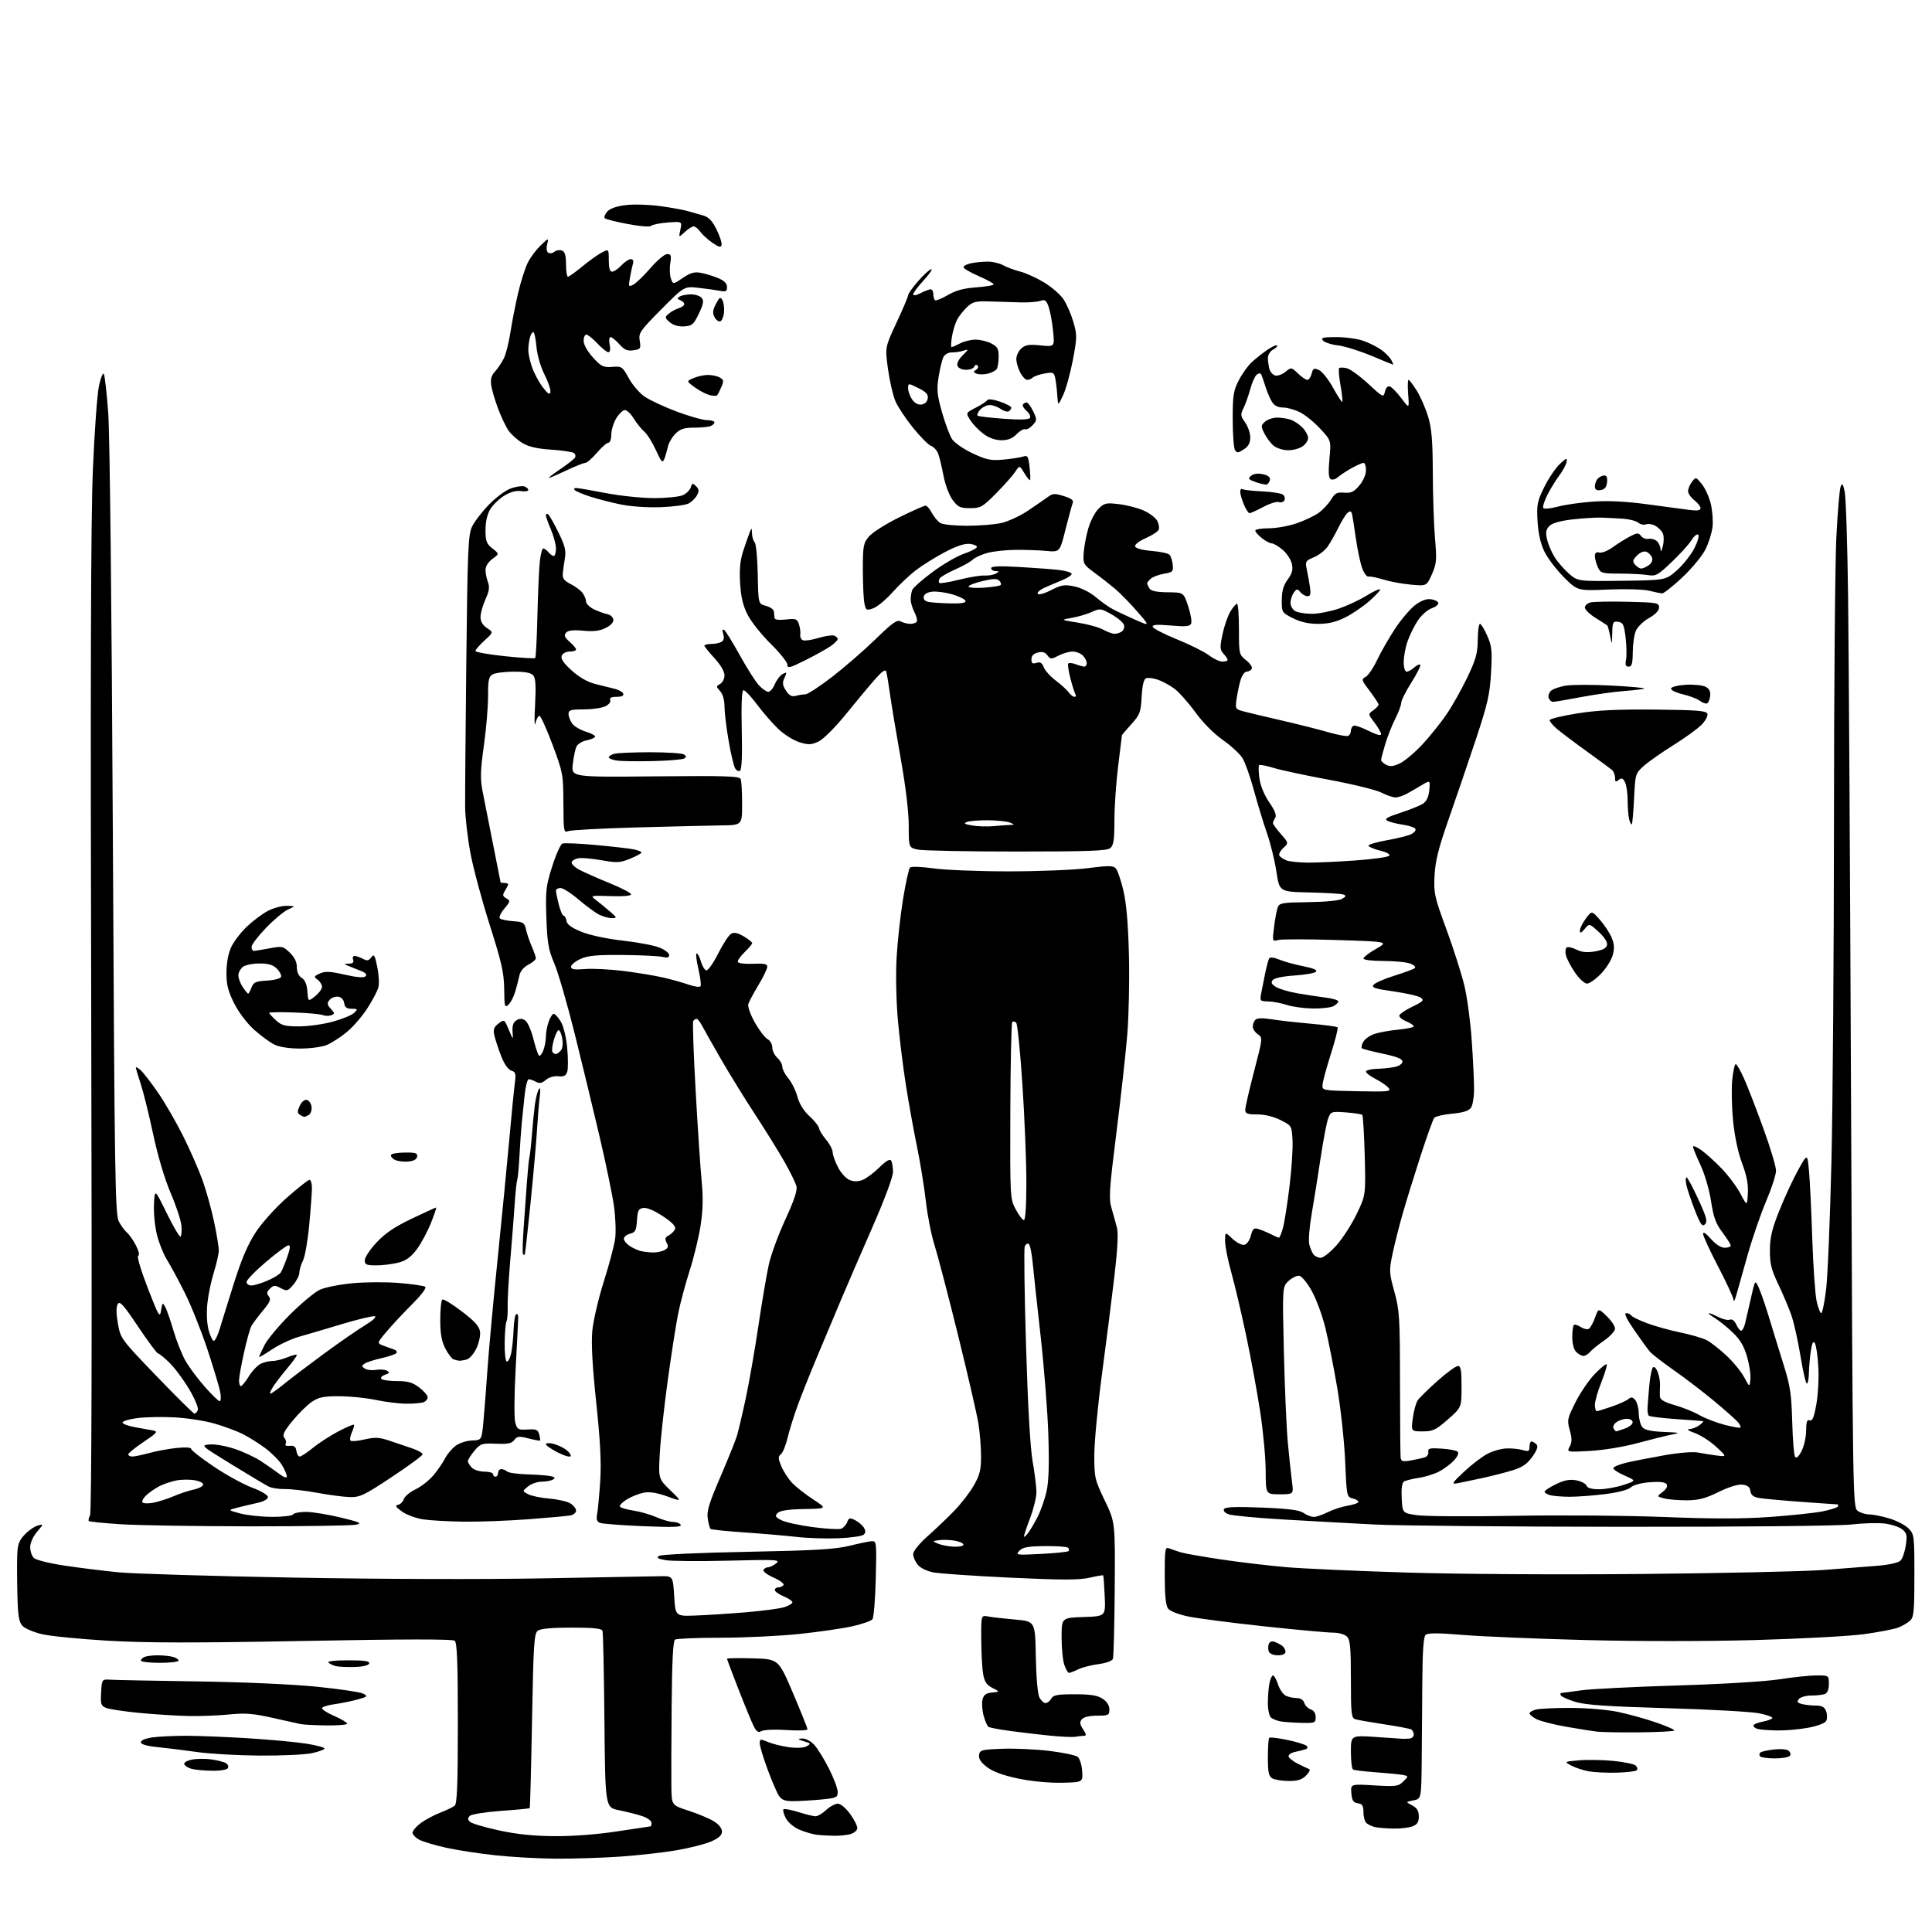 <?xml version="1.0" encoding="UTF-8" standalone="no"?>
<!-- Filename: c34cb7d1744b0eaad440c6a6825ace3d589fbc99d0aa9e7dd7f203682dc260ad.svg -->
<!-- Created with https://svgstud.io -->
<svg
  version="1.1"
  xmlns="http://www.w3.org/2000/svg"
  xmlns:xlink="http://www.w3.org/1999/xlink"
  xmlns:svg="http://www.w3.org/2000/svg"
  xmlns:rdf="http://www.w3.org/1999/02/22-rdf-syntax-ns#"
  xmlns:cc="http://creativecommons.org/ns#"
  xmlns:dc="http://purl.org/dc/elements/1.1/"
  viewBox="0 0 768 768"
  width="768"
  height="768"
  role="img"
  aria-labelledby="titleID descID"
>
  <title id="titleID">A drawing of a person in an aquarium, performing physical therapy exercises under the supervision of a physical therapist</title>
  <desc id="descID">AI-generated SVG illustration: A drawing of a person in an aquarium, performing physical therapy exercises under the supervision of a physical therapist, created on https://svgstud.io</desc>

  <rect width="100%" height="100%" fill="white" />


  <path stroke="none" fill="black" fill-rule="evenodd" d="M221.00,738.85C214.12,738.81 203.25,738.20 196.83,737.50C190.41,736.81 181.63,735.46 177.33,734.50C173.02,733.55 168.26,732.14 166.75,731.36C165.24,730.58 164.00,729.31 164.00,728.53C164.00,727.74 165.46,726.02 167.25,724.70C169.04,723.38 172.53,721.52 175.00,720.56C177.47,719.60 180.06,718.36 180.75,717.79C181.70,717.00 182.00,709.19 182.00,685.00C182.00,660.81 181.70,653.00 180.75,652.22C179.90,651.53 160.84,651.55 121.13,652.30C76.65,653.13 57.96,653.10 42.63,652.19C31.56,651.54 19.86,650.37 16.63,649.60C13.40,648.84 9.96,647.37 8.98,646.35C7.55,644.87 7.14,642.50 6.93,634.50C6.78,629.00 6.74,621.92 6.83,618.77C6.97,614.02 7.47,612.52 9.75,610.09C11.26,608.48 13.60,606.84 14.95,606.45C17.40,605.74 17.40,605.74 14.70,608.95C13.15,610.79 12.00,613.37 12.00,615.01C12.00,616.57 12.65,618.51 13.44,619.30C14.26,620.12 19.60,621.45 25.69,622.36C31.64,623.25 41.22,624.44 47.00,625.01C52.78,625.58 84.05,626.53 116.50,627.12C151.35,627.75 192.28,627.87 216.50,627.41C239.05,626.98 259.75,626.60 262.50,626.57C267.50,626.50 267.50,626.50 268.00,634.50C268.50,642.50 268.50,642.50 276.50,642.20C280.90,642.04 289.90,641.46 296.50,640.91C303.10,640.36 309.96,639.45 311.75,638.88C313.54,638.31 315.00,637.44 315.00,636.94C315.00,636.44 313.43,635.37 311.50,634.56C309.57,633.76 308.00,632.63 308.00,632.05C308.00,631.47 308.65,631.00 309.44,631.00C310.23,631.00 311.14,630.58 311.46,630.06C311.79,629.54 309.98,628.20 307.45,627.08C304.91,625.96 303.14,624.59 303.49,624.02C303.83,623.46 304.68,623.00 305.37,623.00C306.06,623.00 307.49,622.29 308.56,621.43C310.33,620.00 308.67,619.91 289.50,620.39C277.95,620.68 266.70,620.58 264.50,620.18C261.41,619.62 260.84,619.23 262.00,618.48C262.84,617.93 278.19,617.22 297.00,616.87C323.60,616.36 331.94,615.88 337.50,614.51C341.35,613.57 345.40,612.73 346.50,612.65C348.43,612.51 348.49,613.00 348.13,627.50C347.93,635.75 347.33,643.03 346.81,643.69C346.29,644.34 342.75,645.58 338.94,646.45C335.13,647.31 325.66,648.69 317.90,649.51C310.14,650.33 296.07,651.01 286.64,651.02C277.21,651.02 268.98,651.36 268.35,651.77C267.55,652.28 267.14,660.14 266.99,678.00C266.86,692.02 266.82,706.67 266.88,710.55C267.00,717.61 267.00,717.61 273.75,719.79C277.46,721.00 281.96,722.88 283.75,723.98C285.73,725.19 287.00,726.78 287.00,728.04C287.00,729.52 285.78,730.65 282.75,731.99C280.41,733.02 274.25,734.60 269.07,735.49C263.88,736.39 253.75,737.53 246.57,738.03C239.38,738.52 227.88,738.89 221.00,738.85zM220.50,729.90C227.88,729.95 237.46,729.21 245.39,727.99C252.48,726.90 258.44,726.00 258.64,726.00C258.84,726.00 259.00,725.36 259.00,724.58C259.00,723.80 257.31,722.60 255.25,721.92C253.19,721.23 249.05,720.19 246.05,719.59C240.59,718.50 240.59,718.50 240.27,684.00C240.09,665.02 239.75,648.94 239.50,648.25C239.18,647.35 235.79,647.00 227.22,647.00C219.29,647.00 214.84,647.41 213.75,648.25C212.32,649.35 212.04,653.76 211.49,683.99C211.14,702.96 210.73,718.61 210.57,718.77C210.41,718.93 205.25,719.42 199.10,719.86C192.96,720.31 187.40,721.20 186.76,721.84C185.88,722.72 185.88,723.28 186.78,724.18C187.43,724.83 192.59,726.37 198.23,727.59C205.44,729.16 212.08,729.85 220.50,729.90zM331.50,729.75C329.30,729.72 326.15,729.53 324.50,729.32C322.85,729.11 319.78,728.19 317.68,727.29C315.51,726.35 313.21,724.38 312.36,722.72C311.53,721.12 311.12,719.55 311.44,719.23C311.76,718.91 314.42,719.40 317.35,720.32C320.28,721.24 323.36,722.00 324.19,722.00C325.03,722.00 326.92,720.88 328.41,719.50C329.89,718.12 331.98,717.00 333.05,717.00C334.18,717.00 336.26,718.75 338.03,721.20C339.70,723.51 340.94,726.08 340.78,726.90C340.62,727.73 339.37,728.72 337.99,729.11C336.62,729.49 333.70,729.78 331.50,729.75zM553.68,726.88C550.83,726.82 547.60,726.55 546.50,726.28C545.40,726.01 543.94,725.33 543.25,724.77C542.56,724.21 542.00,722.27 542.00,720.45C542.00,717.78 541.57,717.08 539.75,716.82C537.95,716.56 537.44,715.76 537.19,712.83C536.89,709.15 536.89,709.15 546.31,709.72C554.98,710.23 555.89,710.11 557.85,708.15C559.97,706.03 559.97,706.03 557.73,705.58C556.51,705.33 551.72,704.86 547.10,704.53C542.47,704.20 538.31,703.69 537.85,703.40C537.38,703.12 537.00,699.93 537.00,696.33C537.00,689.78 537.00,689.78 547.25,690.50C552.89,690.89 557.73,691.22 558.00,691.22C558.27,691.23 559.29,691.18 560.25,691.12C561.21,691.05 562.00,690.35 562.00,689.56C562.00,688.77 561.56,687.85 561.02,687.51C560.48,687.18 555.64,686.25 550.27,685.44C544.90,684.63 539.71,683.73 538.75,683.42C537.18,682.92 537.00,681.26 537.00,667.50C537.00,654.87 536.72,651.86 535.43,650.57C534.53,649.67 532.16,649.00 529.90,649.00C527.72,649.00 515.39,647.87 502.49,646.49C489.59,645.11 476.01,643.34 472.31,642.57C468.33,641.73 465.06,640.44 464.29,639.39C463.41,638.18 463.00,633.96 463.00,626.20C463.00,615.73 463.14,614.84 464.75,615.50C465.71,615.89 467.83,616.61 469.45,617.09C471.07,617.58 478.50,618.88 485.95,619.98C493.40,621.08 504.90,622.43 511.50,622.99C518.10,623.55 539.48,624.51 559.00,625.11C579.56,625.75 618.92,625.99 652.50,625.68C684.40,625.39 716.80,624.68 724.50,624.11C732.20,623.54 742.00,622.79 746.29,622.43C750.85,622.05 754.65,621.20 755.48,620.38C756.25,619.61 757.20,616.88 757.58,614.31C758.18,610.30 757.99,609.41 756.20,607.96C755.05,607.03 751.95,605.99 749.31,605.64C746.66,605.30 740.67,605.46 736.00,606.00C731.04,606.57 693.31,606.96 645.50,606.93C600.40,606.90 555.85,606.49 546.50,606.02C537.15,605.54 520.80,604.65 510.17,604.02C499.54,603.40 489.72,602.47 488.36,601.95C486.87,601.38 486.16,600.55 486.59,599.86C487.10,599.03 491.36,598.87 501.64,599.29C512.29,599.72 516.55,600.27 518.21,601.43C519.44,602.30 521.26,603.00 522.26,603.00C523.26,603.00 525.75,602.15 527.79,601.12C529.83,600.09 533.41,598.92 535.75,598.53C538.09,598.14 540.00,597.46 540.00,597.02C540.00,596.58 538.94,595.95 537.65,595.63C535.37,595.05 535.29,594.68 534.71,580.77C534.38,572.92 532.95,559.75 531.54,551.50C530.13,543.25 528.01,532.57 526.84,527.78C525.66,522.98 523.26,516.45 521.50,513.28C519.74,510.10 517.52,507.35 516.56,507.16C515.60,506.97 513.68,507.87 512.28,509.16C509.75,511.50 509.75,511.50 510.36,537.50C510.71,551.80 511.41,568.04 511.94,573.58C512.46,579.13 513.20,585.99 513.57,588.83C514.26,594.00 514.26,594.00 508.71,594.00C503.16,594.00 503.16,594.00 503.13,584.75C503.12,579.66 502.16,569.20 500.99,561.50C499.83,553.80 497.31,540.08 495.39,531.00C493.48,521.92 490.81,510.59 489.46,505.81C488.11,501.03 487.00,495.44 487.00,493.37C487.00,489.63 487.00,489.63 489.90,492.41C491.50,493.93 493.61,495.03 494.59,494.84C495.63,494.64 496.73,493.13 497.23,491.19C497.96,488.38 498.41,487.99 500.29,488.57C501.51,488.95 503.72,489.87 505.20,490.63C506.69,491.38 508.13,492.00 508.40,492.00C508.68,492.00 509.38,490.31 509.96,488.25C510.54,486.19 511.71,478.85 512.56,471.95C513.41,465.04 513.97,456.72 513.81,453.45C513.50,447.51 513.50,447.50 509.04,445.25C506.26,443.85 502.76,443.00 499.79,443.00C495.83,443.00 495.00,442.69 495.00,441.18C495.00,440.18 496.58,433.32 498.50,425.93C501.97,412.63 501.98,412.49 500.00,411.13C498.90,410.37 498.00,409.00 498.00,408.08C498.00,407.16 498.47,405.93 499.04,405.36C499.72,404.68 501.90,404.61 505.29,405.16C508.16,405.62 515.15,406.41 520.83,406.92C526.52,407.42 531.41,408.08 531.70,408.37C532.00,408.67 530.84,413.32 529.12,418.70C527.41,424.09 525.89,429.62 525.75,431.00C525.50,433.50 525.50,433.50 539.40,433.78C552.05,434.03 553.17,433.91 551.96,432.46C551.23,431.57 548.92,429.98 546.82,428.91C544.72,427.84 543.00,426.52 543.00,425.98C543.00,425.44 544.91,424.95 547.25,424.88C549.59,424.82 552.85,424.47 554.50,424.12C556.20,423.76 557.50,422.84 557.50,421.99C557.50,420.94 555.20,420.02 549.69,418.86C545.39,417.95 541.64,416.98 541.36,416.69C541.07,416.40 541.31,415.28 541.90,414.19C542.48,413.10 544.43,411.69 546.23,411.06C548.03,410.42 552.31,409.63 555.75,409.31C559.19,408.98 562.00,408.38 562.00,407.98C562.00,407.57 560.63,406.68 558.96,405.98C557.29,405.29 556.08,404.23 556.26,403.61C556.45,403.00 558.81,401.44 561.50,400.14C565.72,398.10 566.18,397.61 564.79,396.59C563.90,395.94 559.06,394.83 554.04,394.11C546.45,393.04 545.10,392.59 546.05,391.44C546.69,390.67 550.42,389.05 554.35,387.83C558.28,386.61 561.91,385.26 562.41,384.84C562.91,384.42 562.10,383.61 560.60,383.04C559.10,382.47 554.30,382.00 549.93,382.00C545.42,382.00 542.00,381.58 542.00,381.02C542.00,380.48 544.26,378.75 547.01,377.18C552.02,374.32 552.02,374.32 531.26,373.67C519.84,373.31 509.43,373.31 508.12,373.66C505.75,374.30 505.74,374.27 506.46,368.49C506.86,365.29 507.51,361.80 507.91,360.72C508.56,358.94 509.70,358.75 520.07,358.62C526.78,358.54 532.33,358.00 533.50,357.31C535.13,356.35 535.22,356.03 534.00,355.58C533.17,355.28 527.12,354.91 520.55,354.76C508.60,354.50 508.60,354.50 507.39,346.50C506.73,342.10 505.04,335.22 503.64,331.21C502.24,327.20 499.91,319.55 498.46,314.21C497.01,308.87 494.97,303.11 493.93,301.40C492.88,299.70 489.35,296.43 486.08,294.14C482.51,291.63 478.14,287.23 475.13,283.08C472.37,279.29 468.63,275.08 466.81,273.73C464.99,272.38 462.02,270.78 460.22,270.18C458.42,269.58 456.33,269.32 455.58,269.61C454.67,269.96 454.09,272.40 453.83,276.95C453.48,283.16 453.12,284.13 449.72,287.88C447.68,290.15 446.00,292.12 445.99,292.25C445.99,292.39 445.31,297.88 444.49,304.46C443.67,311.04 443.00,320.77 443.00,326.09C443.00,333.86 442.68,336.02 441.35,337.13C440.01,338.23 432.80,338.50 404.10,338.50C384.52,338.50 366.87,338.15 364.87,337.73C361.24,336.95 361.24,336.95 361.24,328.23C361.24,322.80 360.03,312.69 358.04,301.50C356.28,291.60 354.37,280.12 353.80,276.00C353.23,271.88 352.55,267.82 352.30,267.00C351.96,265.92 350.71,266.77 347.86,270.00C345.67,272.48 340.49,278.69 336.33,283.82C331.99,289.17 327.34,293.82 325.42,294.74C322.58,296.09 321.44,296.15 317.94,295.10C315.66,294.42 311.94,292.13 309.65,290.02C307.37,287.91 303.48,283.46 301.00,280.13C298.52,276.81 296.05,274.22 295.50,274.39C294.87,274.58 294.63,280.42 294.86,290.22C295.10,300.45 294.86,305.97 294.16,306.40C293.58,306.76 292.67,306.25 292.15,305.27C291.62,304.29 290.47,299.33 289.60,294.24C288.72,289.16 288.00,283.12 288.00,280.83C288.00,278.28 287.33,275.91 286.27,274.75C284.63,272.94 284.63,272.79 286.27,271.87C287.22,271.34 288.00,269.79 288.00,268.43C288.00,266.93 286.42,264.24 284.00,261.62C281.80,259.23 280.00,256.99 280.00,256.64C280.00,256.29 281.24,255.99 282.75,255.98C284.26,255.98 286.11,255.58 286.86,255.11C287.74,254.55 287.96,253.46 287.50,252.00C287.03,250.53 287.15,249.97 287.83,250.40C288.41,250.75 291.21,255.25 294.05,260.40C296.89,265.54 300.31,270.93 301.65,272.38C302.99,273.82 304.68,275.00 305.42,275.00C306.16,275.00 307.32,273.63 308.02,271.96C308.71,270.29 310.11,268.48 311.13,267.93C312.82,267.03 312.88,267.16 311.85,269.43C310.93,271.45 311.04,272.42 312.44,274.55C313.73,276.51 314.73,277.04 316.33,276.61C317.53,276.29 319.24,276.02 320.15,276.01C321.06,276.01 325.86,272.86 330.83,269.03C335.79,265.19 343.55,258.46 348.06,254.06C354.82,247.48 356.58,246.24 358.07,247.04C359.06,247.57 360.77,248.00 361.88,248.00C362.98,248.00 364.13,247.60 364.44,247.10C364.74,246.61 364.32,244.92 363.50,243.35C362.68,241.78 362.01,239.52 362.01,238.33C362.00,237.14 362.28,235.43 362.63,234.53C362.97,233.63 366.63,230.39 370.76,227.34C374.89,224.28 380.49,221.03 383.21,220.11C385.92,219.18 388.23,218.00 388.32,217.46C388.42,216.93 387.12,216.36 385.43,216.20C383.39,216.00 380.06,217.12 375.51,219.53C371.75,221.53 366.61,224.73 364.09,226.66C361.56,228.59 357.37,232.55 354.76,235.48C352.15,238.40 348.71,241.25 347.12,241.81C344.38,242.76 344.18,242.65 343.61,239.79C343.27,238.12 343.00,232.12 343.00,226.45C343.00,217.01 343.20,215.91 345.43,213.27C346.76,211.68 352.14,208.27 357.37,205.69C362.60,203.11 367.35,201.00 367.92,201.00C368.48,201.00 369.64,202.34 370.48,203.97C371.33,205.60 372.89,207.40 373.94,207.97C375.00,208.54 379.70,209.00 384.39,209.00C389.07,209.00 395.16,208.52 397.91,207.93C400.67,207.33 405.53,205.10 408.71,202.95C411.89,200.81 415.46,198.35 416.63,197.49C418.46,196.13 419.33,196.09 422.89,197.20C425.92,198.15 426.86,198.90 426.41,200.00C426.08,200.82 424.79,205.55 423.55,210.50C421.30,219.50 421.30,219.50 415.90,219.00C412.93,218.72 407.35,218.53 403.50,218.58C399.65,218.62 394.61,219.19 392.30,219.85C389.98,220.51 387.44,221.70 386.65,222.49C385.86,223.28 382.75,225.02 379.73,226.35C376.72,227.69 373.93,229.31 373.53,229.95C373.13,230.60 373.06,231.39 373.37,231.71C373.69,232.02 377.22,231.46 381.22,230.45C385.23,229.44 389.80,228.69 391.39,228.78C392.98,228.87 395.01,228.52 395.89,228.00C397.33,227.16 397.32,227.06 395.75,227.03C394.79,227.01 394.00,226.49 394.00,225.87C394.00,225.07 397.20,224.93 405.25,225.39C411.44,225.74 418.64,226.29 421.25,226.61C423.86,226.94 426.00,227.61 426.00,228.12C426.00,228.62 424.54,229.65 422.75,230.40C420.96,231.15 417.79,232.49 415.70,233.39C413.60,234.29 412.17,235.46 412.50,236.00C412.86,236.58 415.04,236.00 417.86,234.57C422.02,232.46 423.19,232.28 427.19,233.14C429.87,233.71 433.38,235.48 435.64,237.41C437.76,239.22 440.88,241.42 442.58,242.29C444.27,243.16 448.24,245.02 451.41,246.42C457.17,248.96 457.17,248.96 452.09,243.10C449.30,239.88 445.32,235.81 443.26,234.07C441.19,232.32 437.48,229.41 435.00,227.61C430.72,224.49 430.51,224.11 430.77,219.91C430.93,217.49 431.74,213.09 432.58,210.15C433.43,207.20 435.25,203.66 436.64,202.27C438.94,199.97 439.66,199.80 444.75,200.40C447.83,200.76 452.25,201.90 454.59,202.93C456.92,203.97 459.35,205.79 459.99,206.98C460.63,208.18 460.92,209.76 460.64,210.51C460.35,211.25 458.03,212.78 455.47,213.91C452.74,215.12 450.99,216.49 451.24,217.23C451.49,217.99 454.11,218.70 457.78,219.00C461.15,219.28 464.34,219.95 464.88,220.50C465.42,221.05 466.01,222.83 466.18,224.46C466.47,227.18 466.19,227.47 462.80,228.05C460.77,228.39 458.41,229.25 457.55,229.96C456.70,230.67 456.01,231.53 456.02,231.87C456.02,232.22 456.44,233.15 456.94,233.94C457.57,234.94 459.81,235.40 464.18,235.44C470.50,235.50 470.50,235.50 472.29,240.91C473.28,243.89 473.83,246.99 473.52,247.81C473.06,249.02 471.56,249.17 465.39,248.65C459.73,248.17 457.94,248.31 458.24,249.21C458.46,249.87 462.83,252.11 467.95,254.19C473.07,256.26 478.75,259.09 480.56,260.48C482.38,261.87 484.80,263.00 485.93,263.00C487.07,263.00 488.00,262.70 488.00,262.33C488.00,261.96 487.26,260.84 486.36,259.85C484.91,258.24 484.87,257.34 485.98,252.08C486.68,248.80 488.09,244.74 489.11,243.06C490.13,241.38 491.31,240.00 491.74,240.00C492.16,240.00 492.50,244.54 492.50,250.09C492.50,260.02 492.55,260.23 495.38,262.48C496.96,263.75 497.95,265.28 497.57,265.89C497.19,266.50 496.27,267.00 495.52,267.00C494.77,267.00 493.71,268.46 493.17,270.25C492.62,272.04 491.91,275.39 491.58,277.71C490.99,281.89 491.01,281.93 494.74,282.89C496.81,283.43 503.68,285.06 510.00,286.52C516.33,287.99 524.55,290.06 528.27,291.14C531.99,292.21 535.48,292.82 536.02,292.49C536.56,292.16 537.00,291.26 537.00,290.50C537.00,289.74 537.43,288.85 537.96,288.52C538.49,288.20 541.19,289.08 543.96,290.48C547.03,292.04 549.00,292.58 549.00,291.86C549.00,291.22 547.83,289.15 546.39,287.27C543.78,283.84 543.78,283.84 545.89,282.36C547.05,281.55 548.00,280.53 548.00,280.09C548.00,279.65 546.42,277.22 544.49,274.69C541.19,270.37 541.09,270.02 542.85,269.08C543.89,268.53 545.96,265.47 547.46,262.29C548.97,259.10 552.18,253.52 554.59,249.87C557.01,246.23 560.58,242.03 562.51,240.56C564.77,238.83 566.99,237.98 568.69,238.19C570.15,238.36 571.51,239.01 571.72,239.64C571.92,240.26 570.75,241.24 569.11,241.81C567.47,242.38 564.99,244.57 563.60,246.68C562.21,248.78 560.39,252.47 559.54,254.88C558.69,257.28 558.00,260.99 558.00,263.13C558.00,265.42 558.48,267.00 559.17,267.00C559.82,267.00 561.17,266.25 562.18,265.34C563.19,264.43 564.27,263.93 564.58,264.25C564.89,264.56 563.31,267.72 561.07,271.27C558.83,274.81 557.00,278.47 557.00,279.39C557.00,280.31 555.93,283.19 554.61,285.78C553.30,288.38 551.50,292.94 550.61,295.93C549.73,298.92 549.00,301.72 549.00,302.15C549.00,302.58 549.91,303.41 551.01,304.01C552.54,304.83 553.86,304.69 556.51,303.43C558.42,302.52 562.47,299.10 565.50,295.83C568.53,292.55 572.84,287.18 575.07,283.89C577.31,280.60 580.98,274.06 583.25,269.34C586.68,262.18 587.37,259.73 587.43,254.39C587.47,250.87 587.86,248.00 588.31,248.00C588.75,248.00 590.05,250.12 591.20,252.71C593.01,256.82 593.21,258.68 592.71,267.46C592.22,276.07 591.36,279.84 586.65,294.00C583.63,303.07 578.80,317.25 575.91,325.50C571.85,337.09 570.56,342.20 570.26,348.00C569.89,355.02 570.19,356.40 575.00,369.50C577.82,377.20 581.03,387.25 582.12,391.83C583.22,396.41 584.52,406.08 585.02,413.33C585.52,420.57 585.95,429.23 585.96,432.56C585.98,435.99 585.44,439.38 584.71,440.38C583.81,441.61 581.51,442.32 577.22,442.71C573.81,443.02 570.61,443.78 570.12,444.39C569.63,445.00 567.19,451.80 564.69,459.50C562.19,467.20 558.99,477.55 557.57,482.51C556.16,487.46 554.34,494.65 553.54,498.49C552.16,505.10 552.20,505.90 554.29,513.48C556.32,520.86 556.50,523.73 556.52,549.50C556.54,564.90 556.65,578.34 556.77,579.36C556.97,580.94 557.56,581.12 560.75,580.56C562.81,580.19 565.30,579.66 566.28,579.37C567.25,579.08 567.93,578.10 567.78,577.17C567.54,575.74 568.30,575.55 573.00,575.84C576.02,576.03 578.92,576.58 579.44,577.08C580.01,577.63 579.43,578.99 577.94,580.58C576.60,582.02 573.91,584.01 571.98,585.00C570.04,586.00 566.40,587.12 563.89,587.49C561.38,587.87 558.78,588.52 558.11,588.93C557.31,589.42 557.00,591.73 557.20,595.59C557.50,601.50 557.50,601.50 563.50,602.33C566.80,602.78 584.12,602.89 602.00,602.56C619.88,602.23 646.65,602.45 661.50,603.03C680.73,603.79 692.82,603.79 703.50,603.02C711.75,602.43 721.10,601.45 724.27,600.84C727.45,600.23 730.29,599.34 730.58,598.87C730.88,598.39 730.75,598.00 730.31,598.00C729.86,598.00 723.42,597.55 716.00,597.01C708.58,596.47 701.07,595.78 699.32,595.48C697.00,595.08 696.04,594.33 695.82,592.72C695.59,591.11 694.71,590.41 692.63,590.17C690.86,589.97 687.21,591.10 683.14,593.10C677.95,595.66 675.23,596.37 670.51,596.40C667.21,596.41 663.16,596.07 661.52,595.64C658.55,594.85 658.55,594.85 660.92,593.06C662.39,591.95 663.00,590.80 662.52,590.03C661.99,589.17 659.89,588.91 655.91,589.20C652.44,589.45 649.35,590.28 648.28,591.25C647.19,592.24 643.14,593.30 638.02,593.94C633.36,594.52 627.07,594.99 624.03,594.99C620.99,594.98 617.49,594.70 616.25,594.37C615.01,594.04 614.00,593.41 614.00,592.97C614.00,592.54 616.04,591.19 618.53,589.98C621.87,588.37 623.99,587.96 626.59,588.45C628.52,588.81 630.35,589.76 630.66,590.56C631.03,591.52 632.71,592.00 635.67,592.00C638.12,592.00 642.46,591.24 645.31,590.30C650.50,588.61 650.50,588.61 645.77,586.55C643.17,585.42 641.18,584.07 641.34,583.55C641.50,583.02 643.86,582.07 646.57,581.43C649.28,580.79 656.04,579.47 661.59,578.49C667.52,577.45 673.08,577.01 675.09,577.42C676.96,577.80 680.30,578.33 682.50,578.60C686.50,579.08 686.50,579.08 682.19,575.11C679.83,572.92 676.00,570.46 673.69,569.64C671.15,568.74 670.31,568.13 671.56,568.08C672.69,568.04 674.49,567.34 675.56,566.53C676.63,565.72 677.27,565.01 677.00,564.94C676.73,564.87 671.90,564.50 666.28,564.11C660.66,563.72 655.78,563.11 655.43,562.77C655.08,562.42 654.85,561.09 654.91,559.81C654.98,558.54 655.28,554.58 655.60,551.00C655.91,547.42 656.56,544.09 657.05,543.59C657.56,543.05 658.37,543.84 659.00,545.51C659.60,547.07 660.00,549.50 659.89,550.92C659.78,552.34 659.77,554.27 659.85,555.22C659.95,556.42 661.76,557.44 665.75,558.57C668.91,559.47 673.31,561.24 675.52,562.51C677.74,563.78 682.22,565.52 685.48,566.37C688.74,567.22 691.61,567.72 691.85,567.48C692.09,567.24 691.66,566.29 690.89,565.37C690.13,564.44 685.90,560.69 681.50,557.02C677.10,553.36 669.89,547.83 665.47,544.75C661.05,541.66 656.73,538.32 655.87,537.32C655.01,536.32 652.21,532.46 649.65,528.75C646.61,524.35 645.50,522.00 646.44,522.00C647.23,522.00 648.14,522.42 648.46,522.94C648.78,523.45 651.60,524.83 654.74,526.00C657.87,527.17 663.82,528.83 667.97,529.68C672.11,530.53 676.81,531.90 678.41,532.72C680.01,533.54 683.54,536.29 686.25,538.83C688.97,541.37 692.16,545.26 693.34,547.48C695.49,551.50 695.49,551.50 695.81,548.23C695.99,546.43 695.38,542.38 694.46,539.23C693.25,535.07 691.69,532.44 688.74,529.64C686.51,527.51 683.29,524.93 681.59,523.89C679.89,522.86 678.86,522.01 679.30,522.00C679.74,522.00 681.47,522.71 683.14,523.57C684.81,524.44 686.83,524.90 687.62,524.59C688.51,524.25 689.49,524.98 690.19,526.52C690.81,527.88 691.69,529.00 692.14,529.00C692.59,529.00 693.27,527.76 693.65,526.25C694.03,524.74 695.10,520.12 696.02,516.00C697.69,508.50 697.69,508.50 699.37,512.42C700.29,514.57 702.19,520.20 703.60,524.92C705.02,529.64 707.50,537.72 709.13,542.89C711.61,550.78 712.14,554.31 712.43,565.06C712.62,572.09 713.12,578.39 713.54,579.06C714.05,579.89 714.89,579.19 716.11,576.90C717.10,575.03 717.94,571.38 717.96,568.78C717.99,565.16 718.33,564.19 719.40,564.60C720.45,565.00 721.10,563.41 722.03,558.20C722.71,554.39 723.07,547.69 722.81,543.32C722.56,538.95 721.94,534.73 721.44,533.94C720.78,532.90 720.34,533.74 719.84,537.00C719.46,539.48 719.11,543.41 719.07,545.75C719.03,548.09 718.66,550.00 718.25,550.00C717.84,550.00 716.71,545.10 715.73,539.11C714.76,533.12 713.13,525.81 712.11,522.86C711.08,519.91 708.73,514.35 706.89,510.50C704.13,504.73 703.54,502.35 703.56,497.00C703.59,491.85 704.38,488.53 707.40,481.00C709.50,475.77 712.84,468.57 714.84,465.00C718.47,458.50 718.47,458.50 719.11,465.50C719.46,469.35 720.05,481.50 720.41,492.50C720.78,503.50 721.56,514.64 722.14,517.25C722.72,519.86 723.55,522.00 723.97,522.00C724.40,522.00 725.26,517.84 725.89,512.75C726.52,507.66 727.48,484.82 728.02,462.00C728.56,439.18 729.01,377.98 729.03,326.00C729.04,274.02 729.47,223.39 729.98,213.47C730.48,203.55 731.24,194.55 731.67,193.47C732.30,191.85 732.59,192.21 733.30,195.50C733.78,197.70 734.39,216.60 734.65,237.50C734.92,258.40 735.45,348.32 735.82,437.33C736.49,595.96 736.54,599.19 738.44,600.58C739.51,601.36 741.56,602.00 743.01,602.00C744.45,602.00 748.02,602.71 750.94,603.57C753.85,604.44 757.31,606.22 758.62,607.53C760.93,609.84 761.00,610.37 761.00,626.30C761.00,640.65 760.78,642.89 759.25,644.28C758.28,645.15 756.15,646.38 754.50,647.01C752.85,647.64 746.77,648.81 741.00,649.60C735.23,650.40 715.65,651.46 697.50,651.95C678.00,652.48 650.38,652.48 630.00,651.94C611.02,651.45 589.27,650.54 581.65,649.92C571.23,649.07 567.52,649.08 566.65,649.95C565.88,650.72 565.47,656.66 565.40,667.80C565.34,676.99 565.23,691.37 565.15,699.77C565.00,715.05 565.00,715.05 561.87,715.68C558.73,716.30 558.73,716.30 561.37,717.68C563.32,718.71 564.00,719.84 564.00,722.06C564.00,724.35 563.40,725.28 561.43,726.02C560.02,726.56 556.54,726.95 553.68,726.88zM315.27,715.99C311.99,716.00 310.72,715.50 309.58,713.75C308.78,712.51 306.74,707.76 305.06,703.18C303.38,698.61 302.00,694.02 302.00,692.98C302.00,691.24 302.24,691.20 305.33,692.49C307.16,693.26 310.94,694.19 313.72,694.56C316.70,694.95 319.54,694.80 320.64,694.18C322.17,693.32 322.23,693.05 321.00,692.65C320.18,692.38 318.82,691.93 318.00,691.66C317.12,691.36 317.48,691.13 318.89,691.08C320.24,691.03 322.30,692.11 323.66,693.58C324.98,695.00 327.62,699.27 329.53,703.06C331.44,706.85 333.00,711.02 333.00,712.33C333.00,714.54 332.51,714.76 326.25,715.35C322.54,715.70 317.60,715.99 315.27,715.99zM421.98,708.67C416.90,708.77 409.97,708.10 404.68,706.99C398.74,705.74 394.73,704.27 392.38,702.47C389.95,700.63 388.98,699.15 389.19,697.66C389.48,695.66 390.17,695.48 398.50,695.16C403.45,694.98 411.87,695.37 417.21,696.02C422.54,696.68 427.58,697.73 428.39,698.36C429.20,698.99 430.00,701.52 430.17,704.00C430.47,708.50 430.47,708.50 421.98,708.67zM512.25,707.97C509.64,707.95 506.71,707.48 505.75,706.92C504.34,706.10 504.00,704.50 504.00,698.62C504.00,694.61 504.24,691.09 504.54,690.80C504.83,690.50 508.09,690.89 511.77,691.66C515.45,692.44 518.89,693.49 519.40,694.00C519.98,694.58 519.79,695.11 518.92,695.38C518.14,695.63 516.23,696.11 514.68,696.45C513.10,696.80 512.03,697.61 512.25,698.29C512.47,698.95 514.19,700.26 516.07,701.20C517.96,702.13 519.92,703.06 520.44,703.26C520.95,703.46 520.39,704.61 519.19,705.81C517.54,707.46 515.83,707.99 512.25,707.97zM642.68,704.66C638.73,704.76 633.70,704.52 631.50,704.12C629.30,703.71 626.20,702.69 624.61,701.84C621.73,700.30 621.73,700.30 627.66,699.76C630.93,699.47 637.10,699.57 641.37,699.99C645.65,700.41 649.65,701.25 650.26,701.86C650.87,702.47 651.03,703.30 650.62,703.72C650.20,704.13 646.63,704.55 642.68,704.66zM84.19,703.90C81.06,703.85 77.41,703.50 76.07,703.12C74.74,702.75 73.47,701.92 73.26,701.28C73.04,700.61 74.38,699.83 76.44,699.44C78.41,699.08 81.92,699.06 84.26,699.42C86.59,699.77 89.12,700.44 89.88,700.92C90.64,701.39 90.95,702.28 90.57,702.89C90.18,703.51 87.40,703.96 84.19,703.90zM705.50,699.00C702.54,699.00 699.86,698.58 699.54,698.07C699.23,697.56 699.39,696.88 699.90,696.56C700.41,696.24 702.78,695.74 705.17,695.45C707.55,695.15 710.12,695.33 710.88,695.85C711.64,696.36 711.95,697.28 711.57,697.89C711.19,698.50 708.46,699.00 705.50,699.00zM103.20,697.87C94.57,697.81 83.45,697.18 78.50,696.48C73.55,695.78 66.46,694.90 62.75,694.52C58.27,694.07 56.00,693.41 56.00,692.56C56.00,691.79 57.86,691.02 60.64,690.64C63.19,690.29 69.16,690.00 73.91,690.00C78.65,690.00 89.73,690.44 98.52,690.98C107.31,691.52 117.76,692.49 121.75,693.13C125.74,693.76 129.00,694.63 129.00,695.06C129.00,695.49 126.73,696.32 123.95,696.92C121.17,697.51 111.84,697.94 103.20,697.87zM427.50,690.39C426.40,690.59 421.90,690.39 417.50,689.96C413.10,689.52 405.98,688.68 401.68,688.10C397.38,687.51 393.45,686.78 392.96,686.47C392.46,686.17 391.58,684.15 391.00,682.00C390.42,679.84 390.22,676.96 390.57,675.59C391.04,673.71 391.94,673.04 394.34,672.81C397.50,672.50 397.50,672.50 394.52,670.99C392.22,669.84 391.37,668.56 390.82,665.49C390.43,663.30 390.09,657.12 390.06,651.77C390.00,642.05 390.00,642.05 392.75,642.57C394.26,642.86 399.10,643.41 403.50,643.80C411.50,644.50 411.50,644.50 411.75,658.50C411.90,666.72 412.49,673.43 413.17,674.75C413.81,675.99 414.91,677.00 415.62,677.00C416.32,677.00 417.34,676.21 417.88,675.25C418.69,673.80 420.30,673.50 427.23,673.50C433.55,673.50 436.25,673.93 438.30,675.27C440.03,676.41 441.00,677.93 441.00,679.52C441.00,681.82 440.65,682.00 436.12,682.00C433.11,682.00 430.79,682.55 430.06,683.43C429.12,684.56 429.23,685.42 430.55,687.43C431.87,689.45 431.94,690.00 430.87,690.01C430.11,690.02 428.60,690.19 427.50,690.39zM302.82,688.10C301.43,688.84 300.78,688.46 299.65,686.27C298.87,684.75 296.16,678.17 293.62,671.66C291.08,665.16 289.00,659.63 289.00,659.38C289.00,659.13 293.60,659.06 299.22,659.22C309.45,659.50 309.45,659.50 315.21,673.00C318.37,680.42 320.97,686.90 320.98,687.39C320.99,687.89 317.36,688.04 312.79,687.72C308.27,687.41 303.78,687.58 302.82,688.10zM651.84,688.63C644.51,688.70 636.92,688.58 635.00,688.36C633.08,688.15 627.46,687.26 622.52,686.40C617.59,685.53 612.30,684.17 610.77,683.38C609.25,682.59 608.00,681.56 608.00,681.08C608.00,680.61 609.18,679.92 610.61,679.56C612.05,679.20 618.26,678.91 624.41,678.92C630.56,678.93 638.94,679.63 643.04,680.48C647.14,681.32 653.97,683.21 658.21,684.67C662.45,686.13 665.76,687.58 665.56,687.91C665.35,688.23 659.18,688.56 651.84,688.63zM706.38,687.88C703.15,687.82 699.71,687.56 698.75,687.31C697.79,687.06 697.00,686.46 697.00,685.97C697.00,685.49 698.58,684.79 700.51,684.43C702.44,684.07 704.24,683.42 704.51,682.99C704.78,682.55 702.41,681.68 699.25,681.06C696.09,680.43 679.55,679.51 662.50,679.03C639.00,678.35 630.24,677.75 626.29,676.54C623.43,675.67 620.82,674.51 620.48,673.97C620.15,673.44 620.25,672.99 620.69,672.97C621.14,672.95 624.65,672.49 628.50,671.94C632.35,671.39 649.45,670.53 666.50,670.01C684.51,669.47 701.66,668.43 707.41,667.54C712.86,666.69 719.50,666.00 722.16,666.00C727.00,666.00 727.00,666.00 727.00,669.39C727.00,671.56 726.43,673.00 725.42,673.39C724.55,673.73 722.13,674.00 720.04,674.00C717.95,674.00 715.73,674.62 715.10,675.38C714.20,676.47 714.43,676.88 716.23,677.36C717.48,677.70 719.98,677.98 721.78,677.99C724.26,678.00 725.27,678.55 725.91,680.25C726.38,681.49 726.40,683.20 725.95,684.07C725.45,685.01 722.56,686.10 718.70,686.82C715.16,687.47 709.62,687.95 706.38,687.88zM129.75,685.88C125.21,685.82 120.60,685.58 119.50,685.35C118.40,685.12 113.30,683.99 108.17,682.83C100.60,681.13 97.40,680.89 91.17,681.52C86.95,681.96 79.67,682.23 75.00,682.14C70.33,682.05 61.55,681.50 55.50,680.92C49.45,680.34 43.46,679.45 42.20,678.93C40.14,678.10 39.93,677.43 40.20,672.75C40.50,667.50 40.50,667.50 44.00,667.72C45.92,667.84 61.45,668.14 78.50,668.39C96.57,668.65 116.37,669.53 125.97,670.50C135.02,671.41 143.35,672.66 144.47,673.28C146.31,674.29 146.08,674.50 142.00,675.61C139.53,676.28 135.36,677.12 132.75,677.48C130.14,677.83 128.00,678.55 128.00,679.07C128.00,679.58 130.25,680.99 133.00,682.19C135.75,683.39 138.00,684.74 138.00,685.19C138.00,685.63 134.29,685.95 129.75,685.88zM517.25,684.86C514.09,684.79 510.38,684.52 509.00,684.27C507.62,684.02 505.94,683.35 505.25,682.78C504.56,682.22 504.00,679.62 504.00,677.00C504.00,674.39 504.28,670.84 504.62,669.12C504.97,667.41 505.61,666.00 506.05,666.00C506.49,666.00 507.37,667.58 508.00,669.51C508.64,671.44 509.99,673.46 511.01,674.01C512.03,674.55 513.99,675.00 515.37,675.00C516.97,675.00 518.09,675.70 518.48,676.95C518.82,678.02 519.98,679.18 521.05,679.52C522.28,679.91 523.00,681.03 523.00,682.57C523.00,684.88 522.71,684.99 517.25,684.86zM424.94,665.00C424.53,665.00 423.70,663.58 423.10,661.85C422.49,660.12 422.00,655.19 422.00,650.89C422.00,643.08 422.00,643.08 430.75,642.79C439.50,642.50 439.50,642.50 439.14,634.50C438.94,630.10 438.67,626.38 438.54,626.23C438.41,626.09 435.95,626.51 433.07,627.17C428.98,628.12 422.15,628.11 401.67,627.15C387.28,626.47 373.49,625.53 371.04,625.05C368.42,624.55 365.83,623.28 364.79,621.98C363.80,620.77 363.00,618.88 363.00,617.78C363.00,616.60 365.37,613.67 368.75,610.66C371.91,607.85 376.69,603.29 379.36,600.54C382.04,597.78 385.52,593.27 387.10,590.51C389.46,586.40 389.98,584.33 389.98,579.00C389.98,575.42 389.52,569.58 388.96,566.00C388.39,562.42 384.76,546.67 380.90,531.00C377.03,515.33 372.80,499.12 371.50,495.00C370.21,490.88 368.65,483.00 368.04,477.50C367.42,472.00 365.86,462.32 364.56,456.00C363.25,449.68 361.26,438.65 360.13,431.50C359.00,424.35 357.56,412.65 356.92,405.50C356.26,398.14 356.04,387.46 356.40,380.87C356.75,374.48 357.91,363.95 358.96,357.48C360.02,351.01 361.27,345.33 361.74,344.86C362.21,344.39 366.35,344.53 371.05,345.19C375.70,345.85 389.18,346.38 401.00,346.38C412.82,346.38 426.95,345.81 432.38,345.11C440.56,344.05 442.48,344.06 443.53,345.17C444.23,345.90 445.59,349.88 446.56,354.00C447.77,359.14 448.46,367.22 448.77,379.66C449.01,389.64 448.72,403.82 448.12,411.16C447.52,418.50 445.58,436.06 443.80,450.20C440.97,472.67 440.72,476.44 441.83,480.20C442.52,482.56 443.49,486.05 443.98,487.94C444.59,490.28 444.26,496.61 442.95,507.67C441.89,516.62 439.67,534.13 438.01,546.57C436.36,559.01 435.00,573.38 435.00,578.50C435.00,587.36 435.20,588.22 439.16,596.47C443.31,605.13 443.31,605.13 443.12,631.58C443.02,646.12 442.69,658.65 442.39,659.43C442.08,660.24 439.68,661.12 436.68,661.51C433.83,661.88 430.19,662.82 428.60,663.59C427.00,664.37 425.36,665.00 424.94,665.00zM140.92,662.66C137.94,662.74 134.60,662.58 133.50,662.31C132.40,662.03 131.07,661.40 130.55,660.90C129.98,660.36 133.12,660.00 138.38,660.00C144.96,660.00 147.06,660.31 146.75,661.25C146.50,662.02 144.25,662.56 140.92,662.66zM63.50,661.00C59.38,661.00 56.00,660.60 56.00,660.11C56.00,659.62 56.71,658.94 57.58,658.61C58.45,658.27 60.81,658.01 62.83,658.01C64.85,658.02 67.51,658.30 68.75,658.63C69.99,658.96 71.00,659.63 71.00,660.12C71.00,660.60 67.62,661.00 63.50,661.00zM507.97,658.00C506.20,658.00 504.70,657.38 504.36,656.50C504.05,655.67 504.04,654.33 504.36,653.52C504.71,652.59 505.59,652.27 506.71,652.67C507.70,653.02 509.06,653.75 509.75,654.28C510.44,654.81 511.00,655.86 511.00,656.62C511.00,657.49 509.88,658.00 507.97,658.00zM413.83,617.71C419.51,617.42 424.42,616.91 424.74,616.59C425.07,616.27 424.99,615.66 424.58,615.25C424.16,614.84 420.01,614.54 415.35,614.60C408.63,614.67 406.53,615.06 405.19,616.46C403.58,618.16 403.97,618.21 413.83,617.71zM379.19,614.84C381.29,614.92 383.00,614.56 383.00,614.04C383.00,613.52 381.50,612.81 379.66,612.46C377.82,612.12 375.01,612.01 373.41,612.23C370.50,612.62 370.50,612.62 372.94,613.66C374.29,614.22 377.10,614.75 379.19,614.84zM333.39,611.48C328.50,611.69 320.90,611.44 316.50,610.93C312.10,610.43 302.75,609.63 295.72,609.15C288.70,608.67 282.72,608.05 282.43,607.76C282.15,607.48 281.65,605.65 281.34,603.69C280.87,600.81 281.82,597.66 286.27,587.31C289.30,580.27 292.27,572.92 292.87,571.00C293.47,569.08 295.06,562.33 296.42,556.00C297.77,549.67 300.05,536.64 301.48,527.04C302.90,517.43 304.78,506.41 305.65,502.54C306.51,498.67 309.47,490.64 312.21,484.71C315.64,477.28 317.01,473.18 316.60,471.56C316.28,470.26 314.14,465.89 311.85,461.85C309.56,457.81 304.35,449.41 300.27,443.17C296.18,436.94 290.07,427.03 286.67,421.15C283.28,415.27 279.86,409.23 279.08,407.73C278.30,406.23 277.31,405.00 276.89,405.00C276.47,405.00 275.87,405.40 275.57,405.89C275.27,406.37 275.70,418.86 276.53,433.64C277.36,448.41 278.43,464.55 278.92,469.50C279.55,475.90 279.44,480.95 278.52,487.00C277.81,491.68 275.85,499.77 274.18,505.00C272.50,510.23 270.44,517.88 269.61,522.00C268.77,526.12 266.91,538.05 265.47,548.50C264.03,558.95 262.59,572.07 262.29,577.65C261.72,587.81 261.72,587.81 266.44,592.39C271.16,596.98 271.16,596.98 265.24,594.85C261.20,593.39 258.24,592.92 255.91,593.36C254.03,593.72 251.02,594.91 249.20,596.02C247.39,597.13 246.14,598.42 246.44,598.90C246.73,599.38 249.12,600.08 251.74,600.47C254.36,600.85 258.47,602.03 260.88,603.08C263.28,604.14 266.30,605.00 267.57,605.00C268.84,605.00 270.21,605.52 270.60,606.16C271.14,607.04 267.48,607.17 255.80,606.69C247.27,606.33 239.50,605.75 238.55,605.38C237.22,604.87 236.95,603.99 237.40,601.61C237.72,599.90 238.27,594.00 238.61,588.50C239.06,581.30 238.61,572.62 237.01,557.50C235.50,543.30 234.99,534.11 235.44,529.13C235.81,525.08 237.86,516.24 240.00,509.49C242.15,502.73 244.19,495.02 244.54,492.35C244.90,489.68 244.68,483.90 244.07,479.50C243.45,475.10 240.90,462.73 238.39,452.00C235.88,441.27 231.41,422.82 228.47,411.00C225.53,399.18 221.87,386.57 220.35,383.00C217.99,377.44 217.53,374.80 217.19,364.71C216.82,354.01 217.04,352.14 219.51,344.39C221.00,339.69 222.83,335.62 223.57,335.33C224.31,335.05 230.26,335.30 236.80,335.90C243.33,336.50 250.10,337.27 251.84,337.62C253.58,337.97 255.00,338.53 255.00,338.88C254.99,339.22 252.98,340.33 250.51,341.34C246.52,342.98 245.28,343.05 239.26,341.98C235.54,341.32 231.41,340.94 230.08,341.14C228.75,341.34 227.48,342.04 227.26,342.69C227.05,343.35 228.36,344.69 230.19,345.68C232.01,346.66 237.39,349.05 242.15,350.99C246.90,352.92 250.83,354.95 250.87,355.50C250.91,356.11 247.75,356.39 242.72,356.22C234.66,355.95 234.55,355.98 236.83,357.72C238.11,358.70 240.59,360.72 242.33,362.22C245.35,364.81 245.39,364.94 243.20,364.97C241.94,364.99 239.63,364.34 238.08,363.54C236.53,362.74 232.87,360.04 229.94,357.54C227.01,355.04 223.81,353.00 222.81,353.00C221.81,353.00 221.00,353.48 221.00,354.06C221.00,354.64 221.50,357.11 222.12,359.56C222.73,362.00 223.60,364.00 224.05,364.00C224.50,364.00 225.00,364.93 225.18,366.06C225.41,367.51 227.18,368.80 231.16,370.41C234.49,371.76 241.25,373.20 247.54,373.91C253.43,374.57 260.00,375.81 262.13,376.67C264.26,377.52 266.00,378.85 266.00,379.63C266.00,380.64 265.28,380.86 263.42,380.39C262.01,380.04 254.92,379.69 247.67,379.62C237.22,379.53 233.73,379.85 230.75,381.20C228.69,382.13 227.00,383.52 227.00,384.28C227.00,385.35 228.26,385.56 232.50,385.21C235.52,384.96 242.38,385.30 247.75,385.96C253.11,386.63 260.23,387.80 263.56,388.57C266.90,389.33 271.50,390.62 273.79,391.43C276.08,392.23 278.19,392.50 278.48,392.03C278.78,391.55 278.38,388.43 277.60,385.08C276.82,381.74 276.52,379.00 276.94,379.00C277.37,379.00 278.12,380.43 278.62,382.17C279.12,383.92 280.06,385.52 280.72,385.74C281.38,385.96 283.47,383.03 285.44,379.13C287.38,375.27 289.72,371.70 290.64,371.18C291.81,370.52 293.29,370.83 295.65,372.22C297.49,373.31 299.00,374.52 299.00,374.91C299.00,375.30 297.64,376.93 295.98,378.52C294.33,380.10 293.12,381.85 293.30,382.39C293.48,382.94 296.19,383.26 299.31,383.12C303.74,382.91 305.00,383.18 305.00,384.31C305.00,385.10 303.43,388.36 301.51,391.55C299.60,394.73 297.78,398.13 297.47,399.10C297.15,400.11 298.26,403.26 300.06,406.46C301.80,409.53 304.07,412.50 305.11,413.06C306.15,413.61 307.00,415.11 307.00,416.38C307.00,417.65 307.90,419.50 309.00,420.50C310.10,421.50 311.00,423.11 311.00,424.08C311.00,425.05 312.08,427.13 313.40,428.70C314.72,430.27 316.34,433.54 316.99,435.98C317.75,438.80 319.49,441.59 321.78,443.70C323.76,445.51 325.48,447.67 325.60,448.50C325.72,449.32 326.99,451.39 328.41,453.08C329.84,454.77 331.00,457.01 331.00,458.05C331.00,459.09 331.96,461.79 333.14,464.05C334.33,466.33 336.41,468.59 337.83,469.12C339.53,469.77 341.24,469.73 343.01,469.00C344.47,468.39 347.42,466.17 349.58,464.05C352.19,461.48 353.75,460.58 354.23,461.35C354.64,461.98 354.98,464.00 354.98,465.82C354.99,467.83 351.67,476.74 346.59,488.32C341.96,498.87 336.38,511.77 334.19,517.00C331.99,522.23 327.83,532.12 324.95,539.00C322.06,545.88 318.47,554.88 316.98,559.00C315.48,563.12 313.71,568.84 313.04,571.70C312.37,574.56 311.20,577.42 310.44,578.05C309.26,579.03 309.29,579.75 310.58,582.85C311.42,584.86 313.32,587.80 314.80,589.39C316.29,590.97 320.05,593.94 323.18,595.99C328.85,599.70 328.85,599.70 319.69,599.87C313.39,599.98 310.10,600.47 309.14,601.43C307.95,602.62 308.17,603.04 310.63,604.31C312.21,605.13 317.83,606.36 323.12,607.05C328.42,607.75 333.49,608.03 334.40,607.68C335.30,607.33 336.38,606.15 336.78,605.06C337.42,603.33 337.82,603.23 339.91,604.29C341.23,604.95 342.79,606.28 343.38,607.22C344.15,608.45 344.15,609.25 343.37,610.03C342.78,610.62 338.29,611.28 333.39,611.48zM408.61,609.50C409.46,608.40 411.19,605.48 412.46,603.00C413.73,600.52 415.33,595.95 416.02,592.83C416.90,588.88 417.11,582.08 416.73,570.33C416.43,561.07 415.04,543.38 413.65,531.00C412.26,518.62 410.84,505.47 410.48,501.76C410.13,498.05 409.43,494.76 408.91,494.45C408.40,494.13 407.70,494.62 407.35,495.52C407.00,496.43 407.23,514.12 407.86,534.84C408.58,558.91 409.54,575.57 410.50,581.00C411.32,585.67 412.00,591.13 412.00,593.13C412.00,595.13 410.88,599.75 409.50,603.40C408.12,607.06 407.01,610.37 407.03,610.77C407.05,611.17 407.76,610.60 408.61,609.50zM99.50,606.74C78.05,606.72 54.94,606.35 48.15,605.92C41.36,605.49 35.58,604.91 35.31,604.64C35.04,604.37 35.26,603.37 35.79,602.41C36.42,601.28 36.59,532.24 36.27,407.58C35.91,271.46 36.10,206.39 36.91,187.00C37.54,171.88 38.62,156.80 39.32,153.51C40.01,150.21 40.89,148.02 41.27,148.63C41.65,149.25 42.44,156.22 43.02,164.13C43.65,172.55 44.40,241.42 44.85,330.50C45.54,468.03 45.77,482.79 47.24,485.57C48.14,487.26 49.61,489.26 50.51,490.01C51.41,490.75 53.00,493.05 54.05,495.11C55.19,497.34 55.55,498.98 54.94,499.19C54.35,499.38 55.98,504.89 58.70,511.92C63.10,523.28 63.54,524.03 64.03,520.91C64.51,517.79 64.65,517.67 65.67,519.50C66.28,520.60 67.77,524.88 68.98,529.00C70.19,533.12 72.34,538.52 73.76,541.00C75.19,543.48 78.62,548.09 81.40,551.25C84.17,554.41 86.84,557.00 87.33,557.00C87.82,557.00 87.92,555.37 87.54,553.37C87.17,551.37 84.87,543.72 82.44,536.36C80.00,529.00 75.94,518.86 73.41,513.82C70.88,508.78 67.71,502.92 66.38,500.80C65.04,498.69 63.26,494.28 62.43,491.01C61.59,487.75 61.04,482.24 61.20,478.79C61.50,472.50 61.50,472.50 66.32,482.35C68.97,487.76 71.43,491.90 71.79,491.54C72.15,491.19 72.30,489.24 72.12,487.21C71.95,485.18 70.03,479.36 67.85,474.27C65.42,468.58 62.72,459.51 60.86,450.76C59.19,442.91 56.96,433.93 55.91,430.78C54.86,427.64 54.00,424.75 54.00,424.38C54.00,424.00 54.88,424.49 55.95,425.46C57.03,426.43 60.12,430.44 62.83,434.36C65.54,438.29 70.00,446.00 72.75,451.50C75.50,457.00 78.96,464.88 80.45,469.00C81.94,473.12 84.01,480.55 85.06,485.50C86.11,490.45 86.97,495.62 86.97,497.00C86.97,498.38 86.09,502.31 85.02,505.75C83.94,509.19 82.77,514.81 82.42,518.25C82.04,521.94 82.25,526.24 82.93,528.75C83.56,531.09 84.49,533.00 85.00,533.00C85.51,533.00 86.56,530.86 87.34,528.25C88.12,525.64 90.68,517.42 93.02,510.00C96.05,500.43 98.57,494.55 101.68,489.81C104.14,486.07 109.61,480.00 114.07,476.06C118.47,472.18 122.50,469.00 123.03,469.00C123.57,469.00 124.00,470.46 124.00,472.25C123.99,474.04 123.51,480.65 122.92,486.95C122.33,493.24 121.21,499.63 120.42,501.15C119.64,502.66 119.00,504.80 119.00,505.89C119.00,506.99 117.92,509.14 116.61,510.67C114.37,513.27 114.04,513.36 111.58,512.04C109.26,510.80 108.75,510.83 107.31,512.27C106.02,513.55 105.93,514.21 106.86,515.33C107.81,516.48 107.34,517.60 104.48,521.03C102.52,523.37 100.46,526.14 99.91,527.17C99.35,528.21 98.03,532.98 96.97,537.78C95.91,542.57 95.03,547.51 95.02,548.75C95.01,549.99 95.34,551.00 95.76,551.00C96.18,551.00 97.62,549.23 98.95,547.07C100.29,544.91 102.44,542.66 103.74,542.07C105.03,541.48 107.14,541.00 108.42,541.00C109.71,541.00 112.39,540.32 114.38,539.49C116.37,538.65 118.00,538.29 118.00,538.67C118.00,539.06 116.28,541.43 114.17,543.94C112.06,546.45 109.54,549.74 108.56,551.25C107.57,552.76 107.10,554.00 107.50,554.00C107.90,554.00 110.31,552.29 112.86,550.21C115.41,548.12 122.45,542.77 128.50,538.32C134.55,533.87 141.97,528.72 145.00,526.88C148.29,524.87 149.87,523.41 148.93,523.22C148.07,523.06 142.22,524.47 135.93,526.35C129.65,528.24 121.96,530.51 118.85,531.39C115.75,532.27 110.91,534.54 108.10,536.43C105.30,538.32 103.00,539.65 103.00,539.39C103.00,539.13 103.96,537.03 105.14,534.71C106.31,532.39 110.93,526.87 115.39,522.44C119.85,518.01 125.16,513.61 127.19,512.67C129.23,511.73 135.08,510.57 140.19,510.10C145.31,509.62 153.63,509.58 158.67,510.01C163.71,510.43 168.35,511.10 168.97,511.48C169.67,511.92 167.74,514.53 163.80,518.47C160.33,521.94 155.76,526.84 153.64,529.37C149.77,533.96 149.77,533.96 152.64,535.01C154.21,535.59 156.09,536.27 156.81,536.52C157.54,536.78 157.89,537.36 157.61,537.82C157.32,538.28 154.71,539.20 151.80,539.86C148.88,540.51 145.82,541.49 145.00,542.02C143.67,542.89 143.67,543.11 145.00,544.02C145.82,544.58 147.85,544.82 149.50,544.54C151.15,544.26 153.12,544.43 153.88,544.91C154.97,545.59 154.80,545.93 153.12,546.46C151.94,546.84 151.23,547.56 151.54,548.07C151.86,548.58 154.64,549.00 157.71,549.00C162.17,549.00 163.99,549.52 166.66,551.55C168.50,552.95 170.00,554.71 170.00,555.44C170.00,556.18 169.29,557.06 168.42,557.39C167.55,557.73 164.51,558.00 161.67,558.00C158.83,558.00 153.35,557.33 149.50,556.52C145.65,555.70 139.08,555.03 134.90,555.02C128.65,555.00 126.70,555.40 123.96,557.25C122.12,558.49 118.66,561.90 116.26,564.84C112.86,569.01 112.16,570.48 113.04,571.55C113.66,572.30 113.88,573.38 113.53,573.95C113.14,574.58 113.80,574.90 115.19,574.75C116.91,574.56 117.58,575.07 117.82,576.75C117.99,577.99 118.59,579.00 119.15,579.00C119.71,579.00 122.05,577.46 124.35,575.57C126.66,573.68 131.19,570.74 134.42,569.04C137.65,567.35 140.47,566.13 140.68,566.35C140.90,566.56 140.53,567.93 139.87,569.38C139.22,570.82 138.98,572.31 139.34,572.68C139.71,573.04 142.23,572.83 144.95,572.20C149.04,571.26 150.73,571.34 154.70,572.66C157.34,573.55 161.41,574.92 163.75,575.72C166.09,576.51 168.00,577.58 168.00,578.09C168.00,578.60 162.49,582.66 155.75,587.13C144.71,594.44 143.05,595.23 139.00,595.11C136.53,595.03 130.68,594.27 126.00,593.40C121.33,592.54 115.57,591.87 113.21,591.93C110.85,591.98 107.92,591.52 106.71,590.89C105.49,590.27 98.91,586.33 92.07,582.13C79.76,574.57 79.68,574.50 83.37,574.19C85.43,574.01 89.90,574.81 93.30,575.96C96.71,577.10 101.37,579.27 103.65,580.77C105.94,582.27 109.20,584.54 110.90,585.82C112.96,587.36 114.00,587.69 114.00,586.82C113.99,586.09 113.11,584.05 112.03,582.29C110.96,580.52 107.92,577.49 105.29,575.55C102.65,573.61 98.63,571.10 96.34,569.97C94.06,568.84 89.11,567.01 85.34,565.91C81.58,564.82 74.45,563.70 69.50,563.43C64.55,563.15 57.82,563.29 54.53,563.72C51.25,564.15 48.64,564.95 48.72,565.50C48.81,566.05 51.05,566.88 53.69,567.34C56.34,567.80 59.55,568.38 60.84,568.63C62.92,569.03 62.49,569.55 57.09,573.18C53.74,575.43 51.00,577.66 51.00,578.13C51.00,578.61 51.72,579.00 52.60,579.00C53.47,579.00 56.51,578.36 59.35,577.59C62.18,576.81 67.09,575.91 70.25,575.58C73.75,575.22 76.00,575.37 76.00,575.97C76.00,576.51 80.03,579.66 84.96,582.97C89.89,586.29 96.75,590.06 100.21,591.35C103.81,592.70 106.50,594.30 106.50,595.10C106.50,595.92 104.84,596.87 102.50,597.38C100.30,597.87 96.70,598.72 94.50,599.28C90.50,600.29 90.50,600.29 95.50,601.63C98.25,602.36 103.96,602.97 108.19,602.98C112.42,602.99 116.16,602.55 116.50,602.00C116.84,601.45 119.15,601.00 121.63,601.00C124.10,601.00 130.26,602.00 135.32,603.21C143.22,605.12 144.08,605.52 141.50,606.09C139.85,606.46 120.95,606.75 99.50,606.74zM184.50,604.89C178.45,604.81 171.17,604.41 168.32,603.99C165.47,603.58 161.65,602.18 159.83,600.88C157.29,599.07 156.92,598.45 158.21,598.20C159.14,598.02 160.18,597.00 160.52,595.92C160.86,594.85 162.99,593.08 165.26,591.99C167.52,590.90 170.73,588.35 172.39,586.34C174.05,584.32 176.11,581.32 176.96,579.66C177.81,578.00 179.71,575.76 181.18,574.68C182.65,573.60 185.58,572.67 187.68,572.61C191.50,572.50 191.50,572.50 192.22,564.50C192.62,560.10 193.35,550.65 193.84,543.50C194.34,536.35 196.12,517.00 197.81,500.50C199.50,484.00 201.61,462.40 202.49,452.50C203.38,442.60 204.36,432.64 204.68,430.36C205.16,426.80 204.95,426.12 203.22,425.57C201.97,425.17 200.43,422.94 199.18,419.71C198.07,416.85 196.87,413.17 196.51,411.56C195.99,409.20 196.33,408.26 198.17,406.87C200.47,405.14 200.50,405.16 202.24,409.31C204.00,413.50 204.00,413.50 203.75,410.11C203.58,407.77 204.04,406.38 205.25,405.61C206.51,404.82 207.48,404.81 208.72,405.60C209.67,406.19 211.13,409.42 211.97,412.77C212.81,416.12 213.82,419.18 214.22,419.57C214.62,419.96 215.41,419.06 215.97,417.57C216.54,416.09 217.00,413.62 217.00,412.08C217.00,410.55 217.49,407.88 218.10,406.15C218.70,404.42 219.61,403.00 220.11,403.00C220.62,403.00 221.87,404.39 222.91,406.08C224.01,407.91 225.06,412.18 225.47,416.54C225.85,420.60 225.86,424.86 225.49,426.02C224.98,427.64 224.15,428.06 221.93,427.83C220.23,427.65 218.19,428.25 216.99,429.28C215.43,430.61 214.47,430.79 213.03,430.02C211.99,429.46 210.70,429.00 210.18,429.00C209.66,429.00 208.93,431.81 208.56,435.25C208.20,438.69 207.67,443.75 207.40,446.50C207.13,449.25 206.72,455.13 206.49,459.57C206.26,464.01 205.86,468.28 205.60,469.07C205.33,469.86 204.88,474.16 204.59,478.63C204.30,483.10 203.52,493.00 202.87,500.63C202.21,508.26 201.73,516.70 201.80,519.40C201.88,522.09 201.66,524.74 201.33,525.27C201.00,525.81 200.68,529.57 200.61,533.62C200.55,537.67 200.93,541.11 201.46,541.25C201.99,541.39 202.76,539.92 203.18,538.00C203.60,536.08 204.04,531.89 204.15,528.70C204.27,525.51 204.73,522.67 205.18,522.39C205.63,522.11 206.00,522.70 206.00,523.69C206.00,524.69 205.54,533.83 204.98,544.00C204.40,554.58 204.34,563.78 204.83,565.50C205.62,568.26 206.01,568.48 209.73,568.25C213.16,568.03 213.85,568.32 214.34,570.20C214.66,571.42 214.81,572.52 214.68,572.66C214.54,572.79 212.47,572.40 210.07,571.79C206.28,570.83 205.54,570.91 204.44,572.42C203.44,573.78 201.90,574.10 197.16,573.90C191.55,573.67 190.99,573.86 188.58,576.72C187.16,578.41 186.00,580.25 186.00,580.82C186.00,581.39 186.71,582.56 187.57,583.43C188.44,584.29 190.69,585.00 192.57,585.00C194.46,585.00 196.00,585.45 196.00,586.00C196.00,586.55 196.45,587.00 197.00,587.00C197.55,587.00 198.00,586.33 198.00,585.50C198.00,584.67 198.58,584.00 199.30,584.00C200.01,584.00 201.03,584.42 201.55,584.93C202.07,585.45 205.65,585.96 209.50,586.08C213.35,586.19 217.56,586.51 218.85,586.78C220.59,587.14 220.85,587.48 219.85,588.12C219.11,588.59 217.09,588.98 215.36,588.98C213.63,588.99 211.19,589.84 209.92,590.86C207.62,592.73 207.62,592.73 209.94,593.97C211.22,594.65 215.02,595.44 218.38,595.72C221.75,596.00 225.51,596.86 226.75,597.64C227.99,598.41 229.00,599.70 229.00,600.50C229.00,601.31 227.99,602.16 226.75,602.40C225.51,602.64 217.97,603.33 210.00,603.93C202.03,604.53 190.55,604.96 184.50,604.89zM60.83,597.38C62.85,597.00 66.52,595.84 68.98,594.79C71.45,593.73 75.01,592.55 76.91,592.16C78.80,591.76 80.53,590.92 80.74,590.28C80.96,589.61 79.61,588.83 77.56,588.45C75.60,588.08 72.33,588.09 70.28,588.47C68.24,588.86 65.20,589.86 63.53,590.70C61.87,591.54 59.50,593.15 58.28,594.26C57.06,595.38 56.31,596.69 56.61,597.18C56.91,597.66 58.81,597.75 60.83,597.38zM579.00,589.68C576.91,590.06 577.39,589.30 582.00,585.01C585.02,582.19 589.19,579.00 591.26,577.92C593.32,576.84 596.70,575.88 598.76,575.78C600.82,575.69 603.74,575.97 605.25,576.41C607.63,577.11 608.00,576.94 608.00,575.11C608.00,573.95 608.36,573.00 608.80,573.00C609.24,573.00 610.10,573.50 610.71,574.11C611.53,574.93 611.11,576.24 609.16,579.03C607.17,581.87 605.24,583.23 601.50,584.40C598.75,585.27 593.12,586.71 589.00,587.60C584.88,588.49 580.38,589.43 579.00,589.68zM226.86,578.83C226.66,579.37 224.36,578.72 221.75,577.39C219.14,576.05 217.00,574.58 217.00,574.11C217.00,573.64 218.24,573.53 219.76,573.88C221.28,574.22 223.58,575.25 224.87,576.17C226.16,577.09 227.06,578.29 226.86,578.83zM632.14,576.76C622.78,577.28 622.78,577.28 623.99,575.03C624.92,573.27 624.93,571.82 624.01,568.53C622.89,564.54 623.02,563.90 626.31,557.37C628.23,553.56 631.68,548.51 633.98,546.14C636.28,543.77 638.39,542.06 638.68,542.34C638.96,542.63 638.02,545.78 636.60,549.35C635.17,552.92 634.00,557.00 634.00,558.42C634.00,559.84 634.34,560.99 634.75,560.97C635.16,560.95 637.83,560.13 640.69,559.14C643.54,558.16 646.52,556.82 647.30,556.16C648.43,555.23 649.02,555.32 650.06,556.57C650.78,557.44 651.40,559.85 651.44,561.93C651.47,564.00 652.10,566.42 652.84,567.30C653.79,568.45 656.25,569.00 661.34,569.21C667.88,569.48 668.15,569.57 664.50,570.28C662.30,570.70 656.23,572.22 651.00,573.64C645.58,575.12 637.48,576.45 632.14,576.76zM565.54,569.00C560.93,569.00 560.93,569.00 561.61,563.75C561.98,560.86 562.87,557.65 563.58,556.62C564.29,555.59 567.85,552.10 571.48,548.87C575.12,545.64 578.75,543.00 579.55,543.00C580.70,543.00 581.00,544.70 580.99,551.25C580.97,559.50 580.97,559.50 575.56,564.25C570.77,568.44 569.60,569.00 565.54,569.00zM642.41,569.00C642.57,569.00 644.12,568.51 645.85,567.90C647.58,567.30 649.00,566.17 649.00,565.40C649.00,564.60 648.01,564.00 646.69,564.00C645.42,564.00 643.55,564.61 642.54,565.35C641.52,566.09 641.01,567.21 641.41,567.85C641.80,568.48 642.25,569.00 642.41,569.00zM77.28,561.93C77.71,561.97 78.32,561.32 78.64,560.49C78.96,559.66 77.40,555.92 75.16,552.16C72.93,548.41 69.41,543.68 67.33,541.67C65.26,539.65 63.22,538.00 62.80,538.00C62.39,538.00 58.83,533.21 54.90,527.35C48.95,518.48 47.59,516.98 46.78,518.43C46.15,519.55 46.18,522.25 46.87,526.16C47.92,532.10 48.09,532.33 62.21,547.02C70.07,555.18 76.85,561.90 77.28,561.93zM182.50,540.91C181.95,540.87 180.93,540.61 180.22,540.33C179.52,540.05 178.06,538.07 176.97,535.95C175.53,533.12 175.00,530.07 175.00,524.60C175.00,520.48 175.39,516.88 175.86,516.59C176.34,516.29 179.82,518.43 183.61,521.33C188.87,525.35 190.58,527.29 190.83,529.47C191.01,531.04 190.34,534.03 189.33,536.11C188.32,538.19 186.60,540.13 185.50,540.43C184.40,540.73 183.05,540.94 182.50,540.91zM629.45,539.00C628.73,539.00 627.44,538.29 626.57,537.43C625.63,536.49 625.00,534.14 625.00,531.60C625.00,529.25 625.28,527.06 625.61,526.72C625.95,526.38 627.19,526.74 628.37,527.51C629.55,528.28 631.01,528.60 631.62,528.21C632.22,527.82 633.32,525.81 634.06,523.75C635.40,520.00 635.40,520.00 638.70,523.20C640.52,524.95 642.00,527.18 642.00,528.15C642.00,529.11 640.06,531.24 637.69,532.87C635.32,534.50 632.79,536.54 632.07,537.42C631.35,538.29 630.17,539.00 629.45,539.00zM690.16,515.00C689.64,516.92 689.16,517.71 689.10,516.74C689.05,515.78 686.30,509.82 683.00,503.50C679.70,497.18 677.00,491.32 677.00,490.47C677.00,489.51 678.17,490.26 680.10,492.47C682.03,494.66 684.11,496.00 685.60,496.00C686.92,496.00 688.00,495.61 688.00,495.14C688.00,494.67 686.51,492.31 684.69,489.89C682.04,486.38 681.14,483.90 680.17,477.50C679.48,472.99 677.66,466.73 675.98,463.14C674.34,459.64 673.00,456.35 673.00,455.82C673.00,455.29 674.46,455.90 676.25,457.16C678.04,458.42 681.68,461.72 684.35,464.48C687.02,467.24 690.40,471.75 691.85,474.50C694.50,479.50 694.50,479.50 694.80,474.40C695.01,470.78 694.34,467.30 692.50,462.40C690.89,458.11 689.54,451.74 688.93,445.51C688.39,440.00 688.24,432.69 688.59,429.25C688.94,425.81 689.57,423.00 689.98,423.00C690.39,423.00 691.88,425.59 693.29,428.75C694.70,431.91 698.14,440.78 700.93,448.47C703.72,456.15 706.00,463.74 706.00,465.34C706.00,466.95 704.25,472.36 702.11,477.38C699.96,482.40 696.61,492.12 694.67,499.00C692.72,505.88 690.69,513.08 690.16,515.00zM99.92,511.00C100.97,511.00 103.85,510.14 106.31,509.08C108.77,508.03 111.16,506.57 111.62,505.83C112.09,505.10 113.23,502.36 114.16,499.75C115.35,496.41 115.50,495.00 114.68,495.01C114.03,495.02 110.01,497.99 105.75,501.62C101.49,505.24 98.00,508.84 98.00,509.61C98.00,510.37 98.86,511.00 99.92,511.00zM149.56,503.00C145.63,503.00 145.00,502.72 145.00,500.96C145.00,499.83 147.12,496.65 149.70,493.89C153.13,490.22 156.92,487.66 163.70,484.43C168.81,481.99 173.17,480.00 173.38,480.00C173.59,480.00 172.64,482.81 171.27,486.25C169.90,489.69 167.36,494.38 165.64,496.68C163.31,499.77 161.41,501.13 158.31,501.93C156.00,502.52 152.06,503.00 149.56,503.00zM525.03,500.00C526.01,500.00 528.80,497.79 531.23,495.09C533.65,492.39 537.28,486.79 539.27,482.64C542.90,475.09 542.90,475.09 542.50,459.42C542.27,450.80 541.83,443.50 541.52,443.19C541.21,442.88 538.28,442.43 535.00,442.19C529.22,441.78 529.01,441.85 527.97,444.59C527.38,446.14 526.01,453.28 524.94,460.46C523.87,467.63 522.27,477.65 521.38,482.73C520.50,487.80 520.08,493.20 520.47,494.72C520.85,496.24 521.63,498.05 522.20,498.74C522.78,499.43 524.05,500.00 525.03,500.00zM208.60,498.74C208.45,498.88 208.14,498.80 207.90,498.56C207.66,498.32 207.77,493.71 208.14,488.31C208.52,482.92 209.11,474.68 209.45,470.00C209.79,465.32 210.24,460.82 210.46,460.00C210.68,459.18 211.13,455.12 211.45,451.00C211.77,446.88 212.31,441.48 212.64,439.00C212.98,436.52 213.67,433.82 214.18,433.00C214.79,432.01 214.92,433.02 214.55,436.00C214.24,438.48 213.76,444.32 213.48,449.00C213.21,453.68 212.05,466.72 210.92,477.99C209.78,489.26 208.74,498.59 208.60,498.74zM259.32,497.88C260.86,497.95 263.01,497.53 264.08,496.96C265.63,496.13 265.81,495.52 265.00,494.00C264.19,492.48 264.37,491.87 265.87,491.07C266.91,490.51 268.02,489.38 268.34,488.55C268.74,487.53 267.21,485.92 263.49,483.45C260.24,481.29 257.16,479.98 255.78,480.18C253.83,480.45 253.46,481.18 253.20,485.15C252.94,489.14 252.55,489.90 250.45,490.42C249.10,490.76 248.00,491.65 248.00,492.40C248.00,493.16 249.03,494.45 250.29,495.27C251.55,496.10 253.46,497.00 254.54,497.27C255.62,497.54 257.77,497.82 259.32,497.88zM677.75,486.68C676.66,487.77 675.96,486.78 673.67,480.91C672.15,477.01 670.65,472.51 670.33,470.91C670.01,469.31 670.05,468.00 670.42,468.00C670.79,468.00 672.89,471.91 675.08,476.68C678.39,483.87 678.85,485.58 677.75,486.68zM407.02,485.00C407.62,485.00 408.00,479.15 408.00,470.07C408.00,461.86 407.30,444.42 406.44,431.32C405.58,418.22 404.47,407.08 403.96,406.57C403.45,406.05 402.74,405.92 402.39,406.28C402.03,406.64 401.69,422.58 401.62,441.71C401.50,476.08 401.53,476.55 403.77,480.75C405.02,483.09 406.48,485.00 407.02,485.00zM161.99,461.75C160.07,461.88 157.70,461.52 156.73,460.93C155.75,460.35 155.19,459.50 155.48,459.03C155.77,458.57 158.28,458.17 161.06,458.15C165.29,458.12 166.07,458.39 165.80,459.81C165.59,460.95 164.35,461.58 161.99,461.75zM121.00,443.97C120.72,443.97 119.91,443.60 119.20,443.14C118.15,442.48 118.14,441.79 119.13,439.62C119.84,438.05 121.01,437.05 121.93,437.22C122.79,437.39 123.65,438.59 123.84,439.90C124.02,441.20 123.57,442.66 122.84,443.12C122.10,443.59 121.28,443.97 121.00,443.97zM220.94,419.00C221.39,419.00 222.29,418.36 222.94,417.58C223.67,416.69 223.87,414.81 223.45,412.58C223.08,410.62 222.40,409.25 221.93,409.54C221.46,409.83 220.62,411.70 220.07,413.69C219.52,415.68 219.31,417.69 219.60,418.16C219.88,418.62 220.49,419.00 220.94,419.00zM119.42,416.82C115.04,416.82 111.11,416.23 109.11,415.25C107.32,414.39 103.67,411.71 100.99,409.30C98.14,406.74 94.85,402.38 93.06,398.80C90.64,393.96 90.00,391.41 90.02,386.59C90.04,382.79 90.74,378.99 91.90,376.50C92.93,374.30 95.73,370.63 98.13,368.35C100.53,366.06 104.29,363.25 106.49,362.10C108.68,360.94 112.05,360.04 113.99,360.08C117.50,360.16 117.50,360.16 114.50,361.53C112.85,362.28 108.91,365.57 105.75,368.84C102.59,372.11 100.00,375.51 100.00,376.39C100.00,377.28 100.39,378.00 100.86,378.00C101.34,378.00 104.12,377.55 107.05,376.99C112.12,376.03 112.51,376.11 115.19,378.68C117.08,380.49 118.00,382.38 118.00,384.45C118.00,386.40 118.70,387.96 119.94,388.73C121.24,389.54 121.98,391.30 122.19,394.07C122.50,398.20 122.50,398.20 125.25,396.03C126.76,394.83 128.00,393.15 128.00,392.29C128.00,391.43 127.22,390.15 126.26,389.45C124.66,388.28 124.73,388.08 127.14,386.98C129.25,386.02 131.19,386.11 137.04,387.44C141.93,388.55 144.64,388.76 145.32,388.08C146.00,387.40 145.37,386.70 143.41,385.94C141.81,385.32 139.60,384.43 138.50,383.97C136.59,383.16 136.59,383.12 138.72,383.06C140.27,383.02 140.76,382.55 140.36,381.50C140.05,380.68 140.31,380.00 140.96,380.00C141.60,380.00 143.08,380.51 144.24,381.13C145.94,382.04 146.58,381.93 147.58,380.55C148.66,379.08 148.98,379.60 149.96,384.31C150.58,387.32 150.80,390.96 150.43,392.41C150.07,393.86 148.09,397.65 146.02,400.84C143.96,404.03 140.27,408.29 137.81,410.30C135.36,412.31 131.80,414.60 129.92,415.39C128.03,416.18 123.30,416.82 119.42,416.82zM118.92,408.00C122.56,408.00 128.62,407.15 132.38,406.10C136.14,405.06 139.94,403.49 140.82,402.60C142.30,401.13 142.21,401.00 139.78,401.00C137.80,401.00 137.06,400.44 136.82,398.75C136.62,397.37 135.70,396.39 134.41,396.20C133.26,396.04 131.74,396.61 131.02,397.47C129.94,398.78 130.02,399.37 131.50,401.00C133.12,402.79 133.13,403.01 131.64,403.59C130.74,403.93 129.21,403.89 128.25,403.50C127.29,403.11 122.11,402.65 116.75,402.47C111.39,402.29 107.00,402.36 107.00,402.62C107.00,402.88 108.19,404.20 109.65,405.55C111.90,407.64 113.27,408.00 118.92,408.00zM202.09,399.41C200.65,400.72 200.49,400.14 200.42,393.18C200.35,386.74 199.43,382.63 194.71,367.81C191.62,358.08 188.16,345.26 187.04,339.31C185.91,333.36 184.95,325.12 184.90,321.00C184.85,316.88 185.06,290.88 185.36,263.24C185.85,218.48 186.10,212.58 187.64,209.35C188.59,207.35 191.65,203.38 194.44,200.52C197.33,197.56 201.16,194.77 203.30,194.07C205.38,193.38 207.74,193.07 208.54,193.38C209.34,193.69 210.00,194.32 210.00,194.80C210.00,195.27 208.67,195.46 207.04,195.22C205.11,194.94 202.82,195.57 200.44,197.04C198.43,198.28 195.94,200.69 194.90,202.40C193.69,204.38 193.01,207.36 193.00,210.68C193.00,215.13 193.38,216.16 195.74,218.01C198.49,220.17 198.49,220.17 195.74,222.17C194.10,223.37 193.00,225.11 193.00,226.52C193.00,227.81 193.43,230.01 193.96,231.41C194.70,233.33 194.46,234.97 192.99,238.22C191.92,240.57 191.03,243.73 191.02,245.23C191.01,247.07 191.84,248.50 193.58,249.65C196.16,251.34 196.16,251.34 192.58,254.62C190.61,256.42 189.00,258.29 189.00,258.76C189.00,259.24 194.24,260.18 200.64,260.84C207.04,261.51 212.49,261.84 212.76,261.57C213.03,261.30 213.42,253.75 213.63,244.79C213.84,235.83 214.27,226.14 214.58,223.25C214.89,220.36 215.51,218.00 215.95,218.00C216.39,218.00 217.32,218.68 218.00,219.50C218.68,220.32 219.64,221.00 220.12,221.00C220.61,221.00 221.00,219.69 221.00,218.08C221.00,216.48 220.10,213.07 219.00,210.50C217.90,207.93 217.00,205.39 217.00,204.86C217.00,204.32 217.38,204.12 217.84,204.40C218.31,204.69 220.15,207.90 221.94,211.54C224.55,216.83 225.07,218.89 224.57,221.83C224.22,223.85 223.84,226.62 223.72,228.00C223.55,229.94 224.25,230.87 226.82,232.16C228.65,233.07 230.78,234.65 231.54,235.66C232.31,236.67 232.95,238.24 232.97,239.14C232.99,240.04 234.46,241.45 236.25,242.29C238.04,243.12 240.39,243.96 241.49,244.16C242.58,244.36 243.62,245.28 243.80,246.20C244.01,247.27 242.94,248.50 240.88,249.56C238.48,250.80 236.12,251.11 231.85,250.72C227.71,250.35 225.77,250.58 224.97,251.54C224.11,252.57 224.45,253.40 226.43,255.12C227.84,256.35 229.00,257.73 229.00,258.18C229.00,258.63 227.86,259.00 226.47,259.00C225.02,259.00 223.66,259.72 223.29,260.68C222.84,261.86 224.00,263.59 227.26,266.53C230.27,269.25 233.54,271.12 236.68,271.91C239.33,272.58 242.81,273.44 244.42,273.83C246.03,274.21 247.53,275.09 247.75,275.76C248.02,276.57 247.09,277.00 245.11,277.00C243.00,277.00 242.22,277.40 242.57,278.32C242.86,279.08 241.97,280.15 240.49,280.82C239.07,281.47 235.23,282.00 231.95,282.00C226.92,282.00 226.00,282.27 226.00,283.78C226.00,284.76 226.64,286.47 227.43,287.60C228.22,288.72 230.71,290.19 232.96,290.87C235.21,291.55 236.83,292.47 236.55,292.92C236.27,293.37 234.71,294.01 233.08,294.33C231.44,294.66 229.70,295.73 229.19,296.71C228.69,297.70 228.01,300.85 227.69,303.72C227.10,308.94 227.10,308.94 260.50,308.61C288.83,308.34 293.98,308.51 294.45,309.73C294.75,310.52 295.00,314.95 295.00,319.58C295.00,328.00 295.00,328.00 286.75,328.11C282.21,328.17 267.02,328.54 253.00,328.92C238.97,329.30 226.71,329.97 225.75,330.41C224.14,331.15 224.00,330.28 223.96,319.36C223.92,307.89 223.78,307.12 219.63,296.00C217.27,289.68 214.93,284.53 214.42,284.56C213.92,284.59 213.19,285.94 212.82,287.56C212.44,289.18 212.39,285.89 212.70,280.26C213.10,272.82 212.91,269.60 212.01,268.51C211.13,267.45 208.83,267.00 204.31,267.00C200.77,267.00 197.00,267.47 195.93,268.04C194.28,268.92 194.00,270.17 194.01,276.79C194.02,281.03 193.27,289.88 192.34,296.45C190.97,306.19 190.87,309.51 191.81,314.45C192.44,317.78 194.31,327.25 195.97,335.50C197.63,343.75 198.99,350.61 198.99,350.75C199.00,350.89 199.68,351.00 200.50,351.00C201.32,351.00 202.00,351.23 202.00,351.51C202.00,351.80 201.44,352.95 200.75,354.07C199.69,355.80 199.77,356.27 201.28,357.12C202.94,358.06 202.88,358.35 200.48,361.21C199.05,362.90 198.25,364.64 198.69,365.08C199.14,365.52 201.51,366.01 203.96,366.19C208.01,366.47 208.49,366.78 209.10,369.50C209.46,371.15 210.49,374.17 211.38,376.22C212.27,378.26 213.00,380.39 213.00,380.94C213.00,381.50 211.66,382.64 210.01,383.49C208.17,384.45 206.81,386.08 206.47,387.77C206.15,389.27 205.40,392.18 204.80,394.24C204.19,396.29 202.97,398.62 202.09,399.41zM521.82,400.90C518.34,400.84 513.70,400.20 511.50,399.47C509.30,398.75 505.98,398.12 504.12,398.08C500.85,398.00 500.76,397.89 501.36,394.75C501.70,392.96 502.43,389.33 502.97,386.68C503.52,384.03 504.22,381.45 504.54,380.94C504.87,380.41 506.56,380.62 508.56,381.46C510.45,382.25 514.73,383.44 518.06,384.09C522.12,384.89 523.79,385.61 523.11,386.29C522.56,386.84 518.71,387.51 514.57,387.78C510.14,388.06 506.58,388.80 505.95,389.56C505.13,390.55 505.44,391.22 507.18,392.31C508.46,393.10 512.20,394.23 515.50,394.81C518.80,395.39 523.86,396.17 526.75,396.53C529.64,396.89 532.00,397.58 532.00,398.06C532.00,398.54 531.13,399.40 530.07,399.96C529.00,400.53 525.29,400.95 521.82,400.90zM98.64,395.00C98.87,395.00 99.47,393.90 99.98,392.55C100.78,390.45 101.65,390.06 106.13,389.80C109.02,389.64 111.52,388.97 111.73,388.31C111.95,387.66 111.20,386.20 110.06,385.06C108.55,383.55 106.72,383.00 103.19,383.00C100.55,383.00 97.60,383.57 96.65,384.27C95.69,384.97 94.84,386.43 94.76,387.52C94.68,388.61 95.43,390.74 96.42,392.25C97.42,393.76 98.41,395.00 98.64,395.00zM630.85,391.00C629.88,391.00 627.75,389.04 626.11,386.65C624.46,384.26 622.83,381.16 622.48,379.76C622.13,378.36 622.27,376.95 622.80,376.63C623.33,376.30 625.08,376.69 626.69,377.50C628.79,378.54 630.89,378.74 634.05,378.20C637.17,377.67 638.59,376.91 638.83,375.63C639.05,374.51 637.75,372.50 635.49,370.42C631.79,367.04 631.79,367.04 629.93,369.27C628.52,370.96 628.06,371.12 628.03,369.94C628.01,369.09 629.07,366.94 630.37,365.17C632.75,361.95 632.75,361.95 636.00,365.65C637.79,367.69 639.88,370.87 640.66,372.73C641.72,375.26 641.82,377.00 641.07,379.72C640.52,381.72 638.38,385.07 636.33,387.17C634.27,389.28 631.81,391.00 630.85,391.00zM520.00,342.91C523.58,342.92 532.07,342.53 538.88,342.04C545.69,341.54 551.68,340.72 552.20,340.20C552.77,339.63 551.40,338.83 548.56,338.12C546.05,337.49 544.00,336.60 544.00,336.15C544.00,335.69 547.26,334.74 551.25,334.02C555.24,333.31 559.52,332.26 560.78,331.69C562.03,331.12 562.89,330.17 562.69,329.58C562.50,328.99 560.27,328.21 557.75,327.84C555.22,327.48 552.41,326.77 551.50,326.26C550.21,325.54 551.35,324.84 556.67,323.10C560.43,321.88 564.46,320.25 565.64,319.49C567.09,318.54 567.90,316.80 568.16,314.08C568.55,310.07 568.55,310.07 565.02,312.19C563.09,313.35 560.38,314.91 559.00,315.65C557.62,316.38 555.69,316.99 554.71,316.99C553.73,317.00 551.21,316.13 549.12,315.06C547.03,314.00 537.71,311.72 528.41,309.99C519.11,308.27 509.14,306.14 506.26,305.25C503.38,304.37 500.79,303.87 500.51,304.16C500.23,304.44 500.29,306.82 500.65,309.44C501.05,312.37 502.56,316.04 504.56,318.95C506.80,322.21 507.54,324.12 506.92,325.09C506.43,325.87 506.02,326.82 506.02,327.22C506.01,327.61 507.41,329.54 509.14,331.51C512.28,335.09 512.28,335.09 510.12,337.10C508.93,338.21 508.24,339.57 508.58,340.13C508.92,340.69 510.17,341.53 511.35,342.01C512.53,342.48 516.42,342.89 520.00,342.91zM394.89,328.41C397.30,328.18 400.23,327.97 401.39,327.93C403.45,327.86 403.46,327.84 401.50,327.00C400.40,326.53 396.50,326.11 392.83,326.07C389.16,326.03 385.34,326.34 384.33,326.75C382.93,327.32 383.44,327.65 386.50,328.15C388.70,328.52 392.48,328.63 394.89,328.41zM648.67,327.66C648.44,327.89 647.98,327.05 647.64,325.79C647.30,324.53 647.02,321.11 647.01,318.18C647.01,315.26 646.52,311.97 645.93,310.87C645.08,309.27 644.57,309.11 643.43,310.06C642.27,311.02 642.00,310.85 642.00,309.16C642.00,308.02 641.44,306.61 640.75,306.03C640.06,305.45 635.45,302.06 630.50,298.49C625.55,294.92 620.26,290.92 618.75,289.61C617.24,288.30 616.00,286.81 616.00,286.29C616.00,285.77 620.87,284.57 626.83,283.62C634.92,282.32 642.78,281.93 657.91,282.07C674.42,282.23 678.26,282.53 678.71,283.69C679.01,284.48 678.02,286.42 676.50,288.00C674.98,289.59 669.91,293.28 665.23,296.19C660.56,299.11 655.23,302.85 653.39,304.50C650.11,307.44 650.04,307.69 649.57,317.37C649.31,322.80 648.90,327.43 648.67,327.66zM259.62,302.54C253.51,302.69 247.04,302.60 245.25,302.34C243.46,302.08 242.00,301.50 242.00,301.05C242.00,300.60 243.01,299.96 244.25,299.63C245.49,299.30 251.90,299.03 258.50,299.03C265.10,299.03 271.11,299.42 271.86,299.89C272.91,300.56 272.94,300.92 271.98,301.51C271.30,301.93 265.74,302.40 259.62,302.54zM678.50,279.64C677.95,279.80 676.68,279.31 675.67,278.55C674.66,277.78 671.60,276.62 668.87,275.97C666.01,275.28 664.07,274.30 664.28,273.64C664.49,273.01 667.20,272.37 670.30,272.20C673.41,272.04 676.89,272.40 678.03,273.02C679.49,273.80 680.03,274.92 679.81,276.74C679.64,278.17 679.05,279.48 678.50,279.64zM617.36,279.00C616.73,279.00 615.96,278.34 615.65,277.53C615.34,276.72 615.72,275.42 616.49,274.65C617.27,273.88 620.04,272.92 622.65,272.53C625.27,272.14 633.41,272.14 640.75,272.53C648.08,272.92 653.89,273.45 653.64,273.69C653.40,273.94 649.89,274.38 645.85,274.67C641.81,274.97 634.00,276.06 628.50,277.10C623.00,278.14 617.99,279.00 617.36,279.00zM427.12,277.00C427.67,277.00 427.84,276.55 427.50,276.01C427.17,275.46 426.28,272.66 425.53,269.77C424.78,266.89 424.37,264.20 424.62,263.80C424.87,263.40 426.21,263.51 427.60,264.04C428.99,264.57 430.55,265.00 431.07,265.00C431.58,265.00 432.00,264.36 432.00,263.57C432.00,262.79 431.29,261.44 430.43,260.57C429.56,259.71 427.74,259.00 426.38,259.00C425.02,259.00 422.49,259.73 420.77,260.62C417.86,262.12 417.56,262.12 416.37,260.50C415.47,259.26 414.36,258.94 412.55,259.40C410.85,259.82 410.00,260.72 410.00,262.09C410.00,263.68 410.44,263.99 412.00,263.50C413.50,263.02 414.22,263.46 414.90,265.24C415.40,266.54 417.53,268.92 419.65,270.51C421.77,272.11 424.09,274.22 424.81,275.20C425.53,276.19 426.56,277.00 427.12,277.00zM320.25,262.39C313.97,265.54 313.00,265.79 313.00,264.23C313.00,263.25 310.04,259.53 306.42,255.97C302.80,252.41 298.68,247.25 297.26,244.50C295.35,240.82 294.55,237.47 294.21,231.82C293.87,226.17 294.22,222.72 295.50,218.82C296.47,215.89 297.62,212.60 298.06,211.50C298.78,209.70 298.87,209.76 298.93,212.05C298.97,213.45 299.45,215.05 300.00,215.60C300.55,216.15 301.10,221.88 301.22,228.33C301.44,240.06 301.44,240.06 304.47,240.84C306.14,241.28 307.56,242.28 307.63,243.07C307.71,243.85 307.82,245.01 307.88,245.63C307.96,246.36 309.54,246.58 312.40,246.26C316.34,245.81 316.87,246.01 317.59,248.13C318.02,249.43 318.27,251.29 318.13,252.26C317.99,253.22 318.47,254.24 319.21,254.53C319.95,254.81 322.72,254.39 325.37,253.59C328.02,252.79 330.83,252.38 331.60,252.68C332.37,252.97 333.00,253.59 333.00,254.04C333.00,254.49 331.76,255.74 330.25,256.81C328.74,257.87 324.24,260.39 320.25,262.39zM647.42,265.00C646.23,265.00 645.97,264.32 646.38,262.25C646.67,260.74 646.60,256.80 646.21,253.50C645.59,248.30 645.20,247.46 643.25,247.18C641.20,246.89 640.99,247.28 640.89,251.68C640.77,256.50 640.77,256.50 640.04,252.74C639.64,250.67 639.13,248.82 638.91,248.62C638.68,248.43 636.59,247.08 634.25,245.62C631.91,244.17 630.00,242.31 630.00,241.51C630.00,240.70 631.01,239.79 632.25,239.48C633.49,239.17 640.12,239.05 647.00,239.21C658.67,239.48 659.50,239.63 659.50,241.47C659.50,242.72 658.05,244.25 655.50,245.68C653.30,246.91 650.96,249.17 650.30,250.71C649.63,252.24 649.07,256.09 649.05,259.25C649.01,263.80 648.67,265.00 647.42,265.00zM443.00,251.94C443.82,251.96 445.11,251.58 445.85,251.11C446.59,250.64 447.04,249.49 446.85,248.56C446.66,247.62 444.46,245.70 441.96,244.28C437.60,241.82 437.27,241.77 433.96,243.28C432.06,244.15 428.48,245.20 426.00,245.62C421.50,246.39 421.50,246.39 428.50,247.51C432.35,248.13 436.85,249.37 438.50,250.28C440.15,251.18 442.18,251.93 443.00,251.94zM524.02,248.00C520.21,248.00 517.00,247.28 513.96,245.75C509.57,243.53 509.50,243.43 509.53,238.50C509.55,234.87 510.20,232.64 511.89,230.36C513.67,227.95 514.05,226.51 513.53,224.14C513.16,222.44 511.50,219.92 509.85,218.53C508.20,217.14 506.27,216.00 505.56,216.00C504.85,216.00 503.08,215.07 501.63,213.93C500.19,212.79 499.00,211.44 499.00,210.93C499.00,210.42 501.40,210.00 504.34,210.00C507.28,210.00 512.25,209.12 515.38,208.04C518.51,206.96 522.45,205.10 524.14,203.90C525.82,202.70 528.04,200.33 529.08,198.63C530.66,196.03 531.48,195.59 534.33,195.84C537.08,196.07 538.21,195.54 540.36,192.99C541.90,191.16 543.00,188.62 543.00,186.92C543.00,185.32 542.56,184.00 542.03,184.00C541.50,184.00 539.36,184.95 537.28,186.10C535.20,187.26 532.74,188.88 531.81,189.70C530.89,190.52 529.60,190.87 528.96,190.47C528.13,189.96 527.99,187.60 528.47,182.44C529.16,175.13 529.16,175.13 524.87,170.48C522.52,167.92 518.90,164.97 516.83,163.92C514.77,162.86 511.72,162.00 510.06,162.00C508.02,162.00 506.59,161.27 505.63,159.75C504.86,158.51 503.66,155.70 502.98,153.50C502.30,151.30 501.53,149.14 501.28,148.70C501.03,148.26 500.24,148.38 499.54,148.97C498.83,149.56 497.67,152.17 496.97,154.77C496.26,157.37 495.06,160.75 494.30,162.28C493.05,164.79 493.12,165.36 494.96,167.94C496.08,169.52 497.00,172.19 497.00,173.88C497.00,176.08 496.27,177.43 494.41,178.65C492.21,180.09 491.70,180.13 490.93,178.92C490.44,178.14 490.02,172.65 490.02,166.72C490.00,157.28 490.30,155.34 492.41,151.22C493.73,148.62 496.09,145.33 497.66,143.91C499.22,142.49 501.99,140.30 503.81,139.05C505.63,137.80 507.35,137.02 507.64,137.31C507.93,137.60 507.23,138.34 506.09,138.95C504.93,139.57 504.01,141.05 504.01,142.29C504.02,143.50 504.29,145.47 504.61,146.66C504.92,147.84 505.96,149.02 506.91,149.27C507.86,149.51 509.69,148.86 510.97,147.82C513.29,145.94 513.34,145.95 515.96,148.46C517.42,149.86 519.10,151.00 519.70,151.00C520.29,151.00 521.06,149.89 521.40,148.53C521.95,146.36 522.31,146.18 524.32,147.10C525.59,147.68 528.10,150.84 529.91,154.14C531.72,157.43 533.38,159.96 533.59,159.75C533.79,159.54 533.47,156.56 532.87,153.13C532.26,149.70 532.02,146.64 532.34,146.33C532.65,146.02 534.03,146.04 535.40,146.39C536.78,146.73 540.61,149.52 543.91,152.58C549.84,158.06 549.93,158.11 550.55,155.64C550.96,154.04 551.69,153.33 552.58,153.67C553.35,153.96 555.38,156.07 557.09,158.35C560.21,162.50 560.21,162.50 559.77,156.75C559.53,153.59 559.60,151.00 559.92,151.00C560.24,151.00 561.70,152.92 563.16,155.25C564.63,157.59 566.65,162.20 567.66,165.50C569.11,170.24 569.51,174.97 569.56,188.00C569.59,197.07 569.99,208.80 570.44,214.05C571.19,222.62 571.06,224.07 569.20,228.29C567.12,232.98 567.12,232.98 560.81,232.40C557.34,232.08 552.42,231.17 549.87,230.37C547.32,229.57 544.69,229.05 544.01,229.21C543.34,229.37 542.18,227.81 541.44,225.75C540.71,223.68 539.58,218.28 538.94,213.75C538.31,209.21 537.60,204.89 537.38,204.14C537.09,203.14 536.63,203.07 535.69,203.85C534.98,204.43 533.34,207.07 532.04,209.71C530.75,212.34 528.82,215.75 527.76,217.27C526.70,218.80 524.24,220.71 522.29,221.52C518.99,222.90 518.80,223.23 519.45,226.25C519.84,228.04 520.40,231.19 520.71,233.25C521.14,236.17 520.93,237.00 519.75,237.00C518.92,237.00 517.65,236.28 516.93,235.41C515.73,233.96 515.49,233.98 514.30,235.60C513.59,236.58 513.00,238.41 513.00,239.66C513.00,240.91 513.87,242.40 514.93,242.96C516.00,243.53 518.94,244.00 521.47,244.00C523.99,244.00 528.75,243.09 532.04,241.99C535.32,240.88 540.28,238.58 543.06,236.87C545.83,235.16 548.32,233.99 548.59,234.26C548.86,234.53 547.00,236.59 544.45,238.83C541.90,241.08 537.52,244.06 534.71,245.46C531.07,247.27 528.00,248.00 524.02,248.00zM377.83,239.86C382.25,239.96 384.05,239.65 383.78,238.84C383.57,238.20 381.24,237.05 378.61,236.28C375.97,235.51 372.40,235.02 370.67,235.19C368.68,235.39 367.40,236.12 367.20,237.17C366.99,238.26 367.69,239.00 369.19,239.29C370.46,239.53 374.35,239.79 377.83,239.86zM660.68,235.90C660.03,235.84 657.70,235.35 655.50,234.81C653.30,234.27 646.01,234.06 639.30,234.35C627.09,234.87 627.09,234.87 621.66,229.44C618.67,226.45 615.19,221.87 613.92,219.25C612.39,216.08 611.48,212.07 611.20,207.20C610.82,200.61 611.08,199.29 613.83,193.69C615.51,190.27 618.28,186.15 619.97,184.53C622.61,182.00 623.01,181.86 622.75,183.56C622.58,184.65 621.27,187.11 619.84,189.02C618.40,190.94 616.26,194.43 615.08,196.78C613.89,199.14 613.17,201.46 613.46,201.94C613.76,202.42 616.37,202.18 619.25,201.40C622.14,200.62 628.55,199.71 633.50,199.38C639.56,198.98 646.58,199.34 655.00,200.49C661.88,201.43 669.41,202.43 671.75,202.73C674.75,203.10 676.00,202.90 676.00,202.02C676.00,201.34 674.88,199.90 673.50,198.82C672.12,197.74 671.01,196.10 671.03,195.18C671.05,194.25 671.75,192.60 672.60,191.50C674.11,189.53 674.17,189.55 676.52,192.45C677.83,194.08 679.42,197.60 680.07,200.29C680.71,202.97 681.02,207.10 680.76,209.45C680.49,211.80 679.22,215.84 677.93,218.42C676.65,221.00 672.50,226.01 668.72,229.55C664.94,233.10 661.32,235.95 660.68,235.90zM391.07,233.61C394.41,233.38 397.41,232.92 397.75,232.58C398.09,232.24 397.85,231.45 397.22,230.82C396.35,229.95 394.70,229.99 390.53,230.99C387.49,231.72 385.00,232.70 385.00,233.17C385.00,233.64 387.73,233.84 391.07,233.61zM644.63,230.87C662.10,230.66 662.10,230.66 666.60,226.70C669.07,224.53 672.19,220.58 673.54,217.93C674.92,215.20 675.57,212.85 675.03,212.52C674.51,212.20 673.33,213.19 672.40,214.72C671.47,216.25 667.97,220.13 664.61,223.33C658.99,228.70 658.22,229.12 655.00,228.60C653.08,228.28 648.08,228.02 643.91,228.01C636.75,228.00 636.25,227.86 635.16,225.45C634.52,224.05 634.00,222.07 634.00,221.05C634.00,219.76 634.55,219.33 635.77,219.65C636.74,219.90 639.10,218.97 641.02,217.58C642.93,216.19 646.01,214.26 647.84,213.29C650.82,211.73 651.32,211.71 652.34,213.06C652.98,213.89 654.31,214.41 655.30,214.20C656.29,214.00 657.75,214.38 658.55,215.04C659.35,215.70 660.05,217.20 660.10,218.37C660.17,219.68 660.52,219.16 661.02,217.03C661.49,215.04 661.44,212.81 660.90,211.80C660.38,210.84 659.03,209.55 657.90,208.95C656.77,208.34 655.15,208.11 654.30,208.44C653.44,208.77 652.06,208.46 651.22,207.77C650.38,207.07 647.62,206.36 645.10,206.19C642.57,206.03 638.70,205.83 636.50,205.76C634.30,205.69 629.17,206.01 625.09,206.48C620.25,207.03 617.07,207.93 615.93,209.07C614.55,210.45 614.34,211.59 614.97,214.35C615.40,216.29 616.73,219.45 617.92,221.37C619.11,223.29 621.67,226.26 623.62,227.97C627.17,231.09 627.17,231.09 644.63,230.87zM652.43,226.00C653.08,226.00 654.45,225.39 655.47,224.64C656.62,223.80 657.08,222.66 656.69,221.62C656.33,220.70 655.32,219.68 654.44,219.34C653.49,218.97 651.98,219.57 650.75,220.81C649.01,222.55 648.88,223.15 649.95,224.45C650.66,225.30 651.78,226.00 652.43,226.00zM496.71,204.00C496.26,204.00 495.25,202.44 494.45,200.53C493.65,198.62 493.00,196.35 493.00,195.47C493.00,194.60 493.42,194.14 493.93,194.46C494.44,194.77 498.05,195.17 501.96,195.34C505.86,195.52 509.55,196.15 510.14,196.74C510.74,197.34 510.90,198.35 510.51,198.98C510.12,199.62 509.14,199.88 508.34,199.58C507.54,199.27 504.77,200.14 502.20,201.51C499.62,202.88 497.15,204.00 496.71,204.00zM262.53,201.62C257.29,201.80 250.62,201.34 246.63,200.51C242.86,199.73 237.46,198.33 234.63,197.42C231.81,196.50 229.07,195.36 228.55,194.88C227.97,194.34 228.16,194.00 229.05,194.00C229.85,194.00 235.13,194.90 240.79,196.00C246.44,197.10 255.08,198.00 259.99,198.00C264.89,198.00 270.04,197.48 271.43,196.85C272.82,196.21 274.24,194.81 274.58,193.74C275.14,192.00 275.37,191.95 276.70,193.27C277.87,194.44 277.95,195.22 277.07,196.86C276.46,198.01 274.97,199.48 273.76,200.13C272.56,200.77 267.50,201.44 262.53,201.62zM385.62,202.00C381.68,202.00 380.79,201.58 378.69,198.75C377.33,196.92 375.74,192.71 375.06,189.11C374.39,185.60 373.44,181.65 372.94,180.33C372.44,179.02 371.15,177.62 370.08,177.22C369.01,176.83 365.78,173.57 362.91,170.00C360.03,166.43 356.90,161.70 355.95,159.50C354.99,157.30 353.67,151.57 353.00,146.78C351.80,138.05 351.80,138.05 356.40,128.21C358.93,122.80 361.00,117.90 361.00,117.33C361.00,116.75 362.84,114.19 365.08,111.64C367.33,109.09 369.64,107.00 370.21,107.00C370.79,107.00 369.40,109.01 367.13,111.48C364.86,113.94 363.00,116.43 363.00,117.00C363.00,117.63 364.20,117.43 365.95,116.53C367.57,115.69 369.37,115.00 369.95,115.00C370.53,115.00 371.00,115.82 371.00,116.83C371.00,117.84 371.28,118.95 371.63,119.30C371.98,119.65 374.26,118.76 376.71,117.33C379.92,115.44 383.06,114.59 388.07,114.23C391.88,113.95 395.00,113.42 395.00,113.03C395.00,112.64 392.30,111.16 389.00,109.74C385.70,108.31 383.00,106.72 383.00,106.20C383.00,105.68 384.41,104.97 386.13,104.62C387.84,104.28 390.81,104.00 392.72,104.00C394.63,104.00 397.39,104.66 398.85,105.47C400.31,106.28 403.30,107.39 405.50,107.94C407.70,108.49 411.96,110.42 414.97,112.22C417.97,114.03 421.47,117.05 422.74,118.94C424.01,120.83 425.78,124.88 426.67,127.94C428.18,133.13 428.17,134.14 426.50,143.00C425.51,148.22 423.77,154.53 422.64,157.00C420.57,161.50 420.57,161.50 420.27,157.00C420.11,154.53 419.73,151.44 419.44,150.15C418.96,148.03 418.54,147.86 415.21,148.47C413.17,148.85 411.07,149.57 410.55,150.08C410.03,150.59 409.03,151.00 408.33,151.00C407.62,151.00 406.36,149.67 405.53,148.05C404.69,146.43 404.00,144.02 404.00,142.70C404.00,141.39 404.89,139.50 405.99,138.51C407.60,137.06 409.03,136.83 413.62,137.30C419.26,137.88 419.26,137.88 418.61,131.54C418.26,128.05 417.47,123.76 416.86,122.01C415.93,119.35 415.40,118.96 413.62,119.59C412.46,120.00 409.02,120.28 406.00,120.21C402.98,120.14 397.47,119.98 393.77,119.85C387.84,119.64 386.73,119.90 384.43,122.06C382.99,123.40 381.19,125.69 380.43,127.15C379.68,128.60 378.76,131.64 378.40,133.90C378.04,136.15 377.98,138.00 378.26,138.00C378.54,138.00 380.06,137.33 381.64,136.51C383.21,135.68 385.98,135.01 387.80,135.01C389.61,135.00 392.43,135.69 394.05,136.53C396.52,137.80 397.00,138.66 396.98,141.78C396.98,143.82 396.63,146.03 396.22,146.67C395.82,147.31 394.25,148.15 392.74,148.53C391.24,148.91 389.23,148.92 388.28,148.55C386.83,148.00 386.78,147.75 388.00,147.00C388.79,146.51 389.06,145.75 388.58,145.30C388.11,144.86 387.53,145.06 387.28,145.75C387.03,146.44 385.57,147.00 384.02,147.00C382.40,147.00 380.96,146.34 380.62,145.44C380.26,144.51 381.06,142.85 382.61,141.30C385.19,138.72 385.19,138.72 382.85,139.45C381.56,139.85 379.50,140.14 378.28,140.10C377.06,140.06 375.61,140.85 375.07,141.86C374.53,142.87 373.66,146.40 373.13,149.70C372.30,154.84 372.49,156.87 374.45,163.84C375.72,168.31 377.52,173.14 378.46,174.57C379.40,176.01 383.08,178.54 386.63,180.21C392.19,182.81 393.90,183.16 398.80,182.71C401.93,182.42 405.45,181.88 406.61,181.51C408.52,180.90 408.77,181.31 409.27,185.67C409.57,188.33 409.66,190.66 409.46,190.86C409.27,191.06 408.25,189.81 407.19,188.08C405.28,184.93 405.28,184.93 403.55,187.57C402.60,189.02 399.19,192.86 395.98,196.10C390.57,201.57 389.80,202.00 385.62,202.00zM636.25,194.82C634.61,195.05 634.00,194.64 634.00,193.27C634.00,192.24 634.54,190.86 635.20,190.20C635.86,189.54 637.01,189.00 637.77,189.00C638.67,189.00 639.02,189.94 638.82,191.75C638.59,193.72 637.86,194.59 636.25,194.82zM503.50,192.59C502.95,192.73 500.99,192.29 499.14,191.63C496.21,190.57 495.99,190.26 497.35,189.12C498.36,188.29 500.03,188.07 502.01,188.50C504.10,188.96 505.01,189.70 504.81,190.76C504.64,191.63 504.05,192.45 503.50,192.59zM218.17,190.00C217.82,190.00 219.85,188.44 222.69,186.52C225.53,184.61 228.17,182.53 228.56,181.91C228.94,181.29 228.71,180.44 228.04,180.03C227.37,179.61 223.27,179.03 218.94,178.73C213.30,178.35 210.05,177.57 207.54,176.03C205.61,174.83 203.19,172.65 202.16,171.18C201.13,169.71 199.26,165.80 198.02,162.50C196.78,159.20 195.54,155.01 195.27,153.19C194.90,150.78 195.31,149.28 196.77,147.69C197.87,146.48 199.44,144.15 200.27,142.50C201.10,140.85 202.29,136.12 202.92,132.00C203.55,127.88 204.95,120.78 206.02,116.24C207.09,111.70 208.83,106.30 209.89,104.24C210.95,102.18 213.24,99.15 214.98,97.50C218.15,94.50 218.15,94.50 217.50,97.14C217.11,98.71 217.30,100.06 217.96,100.48C218.58,100.86 219.69,100.68 220.42,100.07C221.15,99.46 222.48,99.25 223.37,99.59C224.57,100.05 225.00,101.51 225.00,105.11C225.00,107.80 225.35,110.00 225.77,110.00C226.19,110.00 228.76,108.16 231.48,105.92C234.19,103.67 237.67,101.19 239.21,100.39C242.00,98.95 242.00,98.95 242.00,103.47C242.00,106.57 242.42,108.00 243.33,108.00C244.05,108.00 245.71,106.88 247.00,105.50C248.29,104.12 249.98,103.00 250.74,103.00C251.60,103.00 251.94,103.67 251.62,104.75C251.34,105.71 250.80,108.23 250.42,110.36C249.77,114.03 249.84,114.16 251.82,113.10C252.96,112.48 256.03,109.51 258.64,106.49C261.25,103.47 264.20,101.00 265.20,101.00C266.74,101.00 266.93,101.57 266.44,104.75C266.11,106.81 266.24,109.53 266.72,110.80C267.58,113.10 267.58,113.10 271.45,110.47C274.48,108.41 276.05,107.97 278.64,108.46C280.46,108.80 283.54,109.74 285.48,110.55C287.90,111.57 289.00,112.67 289.00,114.09C289.00,115.81 288.54,116.07 286.25,115.62C284.74,115.32 280.91,114.79 277.75,114.43C272.00,113.77 272.00,113.77 262.88,122.96C254.36,131.55 253.80,132.36 254.30,135.47C254.80,138.56 254.63,138.83 251.79,139.24C249.38,139.60 248.21,139.10 246.21,136.85C244.81,135.28 243.24,134.00 242.71,134.00C242.18,134.00 242.02,135.33 242.35,137.00C242.73,138.89 242.54,140.00 241.84,140.00C241.23,140.00 239.25,138.43 237.44,136.50C235.62,134.57 233.65,133.00 233.07,133.00C232.48,133.00 232.00,134.12 232.00,135.50C232.00,136.97 233.51,139.66 235.67,142.06C238.95,145.69 239.78,146.10 243.34,145.84C247.17,145.56 247.44,145.74 249.92,150.29C251.34,152.89 254.12,156.17 256.10,157.56C258.08,158.96 263.82,161.66 268.86,163.55C273.90,165.45 279.36,167.00 281.01,167.00C282.65,167.00 284.00,167.40 284.00,167.89C284.00,168.38 283.29,169.06 282.42,169.39C281.55,169.73 278.60,170.00 275.87,170.00C271.96,170.00 270.40,170.51 268.50,172.41C267.17,173.74 265.81,176.10 265.47,177.66C265.13,179.22 264.49,181.40 264.05,182.50C263.37,184.20 262.88,183.68 260.77,179.00C259.40,175.97 257.31,172.63 256.11,171.57C254.91,170.50 253.01,168.14 251.89,166.32C250.76,164.49 249.19,163.00 248.40,163.00C247.62,163.00 246.08,164.46 244.99,166.25C243.90,168.04 243.01,170.96 243.00,172.75C243.00,174.54 242.48,176.00 241.85,176.00C241.21,176.00 239.15,177.80 237.27,180.00C235.38,182.20 233.32,184.00 232.67,184.00C232.03,184.00 228.65,185.35 225.16,187.00C221.67,188.65 218.53,190.00 218.17,190.00zM512.03,178.98C510.09,178.97 507.54,178.18 506.36,177.23C505.18,176.28 503.51,174.09 502.65,172.37C501.19,169.47 501.21,169.12 502.87,167.62C503.85,166.73 506.06,166.00 507.76,166.00C509.47,166.00 511.98,166.42 513.34,166.94C514.70,167.46 516.75,168.89 517.90,170.13C519.06,171.36 520.00,173.17 520.00,174.13C520.00,175.10 519.00,176.59 517.78,177.44C516.56,178.30 513.97,178.99 512.03,178.98zM398.09,175.00C395.71,175.00 393.18,174.11 390.99,172.49C389.12,171.12 386.76,168.66 385.73,167.05C383.87,164.11 383.87,164.11 387.87,162.07C390.07,160.95 392.13,159.60 392.45,159.08C392.80,158.51 394.82,158.74 397.52,159.66C399.98,160.50 402.00,161.57 402.00,162.03C402.00,162.50 401.55,163.16 401.00,163.50C400.45,163.84 399.00,163.41 397.78,162.56C396.56,161.70 394.60,161.00 393.43,161.00C392.27,161.00 390.54,161.86 389.59,162.90C388.64,163.95 388.24,165.02 388.68,165.28C389.13,165.54 393.84,166.08 399.14,166.47C405.57,166.94 408.99,166.82 409.43,166.11C409.79,165.53 409.19,164.29 408.09,163.35C407.00,162.41 406.33,161.27 406.61,160.82C406.89,160.37 407.55,160.00 408.08,160.00C408.60,160.00 409.78,161.57 410.69,163.48C412.26,166.77 412.25,167.07 410.49,169.01C409.46,170.14 408.12,170.88 407.51,170.64C406.90,170.41 405.36,171.29 404.09,172.61C402.48,174.29 400.68,175.00 398.09,175.00zM366.35,160.81C367.65,160.62 368.62,159.66 368.80,158.38C369.03,156.76 368.14,155.78 365.05,154.26C361.00,152.25 361.00,152.25 361.00,154.40C361.00,155.59 361.72,157.58 362.60,158.83C363.60,160.26 365.00,161.00 366.35,160.81zM285.06,157.12C284.75,157.46 283.32,157.40 281.87,156.99C280.42,156.57 277.80,155.17 276.04,153.87C272.84,151.51 272.84,151.51 275.67,150.30C277.23,149.63 279.77,149.07 281.32,149.05C282.86,149.02 284.99,149.46 286.04,150.02C287.68,150.90 287.78,151.41 286.78,153.77C286.14,155.27 285.37,156.78 285.06,157.12zM218.80,155.83C218.97,154.91 217.91,151.79 216.45,148.89C214.88,145.80 213.56,141.22 213.25,137.81C212.96,134.62 212.39,132.00 211.98,132.00C211.57,132.00 210.96,133.01 210.63,134.25C210.30,135.49 210.02,137.68 210.01,139.12C210.01,140.57 210.68,143.69 211.52,146.06C212.36,148.42 214.26,151.97 215.76,153.93C217.80,156.61 218.55,157.08 218.80,155.83zM553.79,144.96C553.63,144.95 549.71,143.34 545.08,141.40C540.45,139.46 534.49,137.61 531.84,137.29C529.19,136.98 526.51,136.11 525.89,135.36C524.95,134.24 525.88,134.00 531.25,134.00C534.83,134.00 539.63,134.67 541.94,135.48C544.25,136.29 547.45,137.90 549.07,139.05C550.68,140.20 552.47,142.01 553.04,143.07C553.61,144.13 553.94,144.98 553.79,144.96zM272.00,129.74C269.75,129.90 267.71,129.32 266.29,128.12C264.21,126.36 264.18,126.15 265.79,124.74C266.73,123.91 268.51,122.93 269.75,122.55C270.99,122.17 272.00,121.43 272.00,120.90C272.00,120.37 271.29,119.66 270.42,119.33C269.14,118.84 269.09,118.56 270.17,117.88C270.90,117.41 272.91,117.02 274.63,117.02C276.35,117.01 278.29,117.64 278.93,118.42C279.86,119.54 279.62,120.88 277.81,124.67C275.76,128.97 275.11,129.53 272.00,129.74zM286.32,127.73C285.67,127.95 284.64,127.20 284.04,126.07C283.19,124.49 283.31,123.29 284.58,120.84C286.01,118.09 286.36,117.89 287.18,119.35C287.70,120.28 287.98,122.46 287.81,124.19C287.64,125.93 286.97,127.52 286.32,127.73zM286.83,97.35C286.57,98.49 285.80,98.31 283.15,96.48C281.32,95.21 279.15,93.23 278.35,92.09C277.54,90.94 276.38,90.00 275.76,90.00C275.14,90.00 273.53,91.01 272.20,92.25C269.77,94.50 269.77,94.50 270.46,91.26C271.15,88.02 271.15,88.02 265.43,88.45C262.29,88.69 259.31,89.29 258.83,89.77C258.32,90.28 254.39,89.98 249.55,89.06C244.92,88.19 240.81,87.15 240.41,86.74C240.01,86.34 240.46,85.15 241.41,84.10C242.55,82.84 245.14,81.95 248.90,81.51C252.06,81.14 258.21,81.34 262.57,81.95C266.93,82.55 271.84,83.45 273.50,83.94C275.15,84.43 277.85,85.20 279.50,85.66C281.71,86.28 283.11,87.74 284.83,91.20C286.12,93.79 287.02,96.55 286.83,97.35z" />

</svg>
